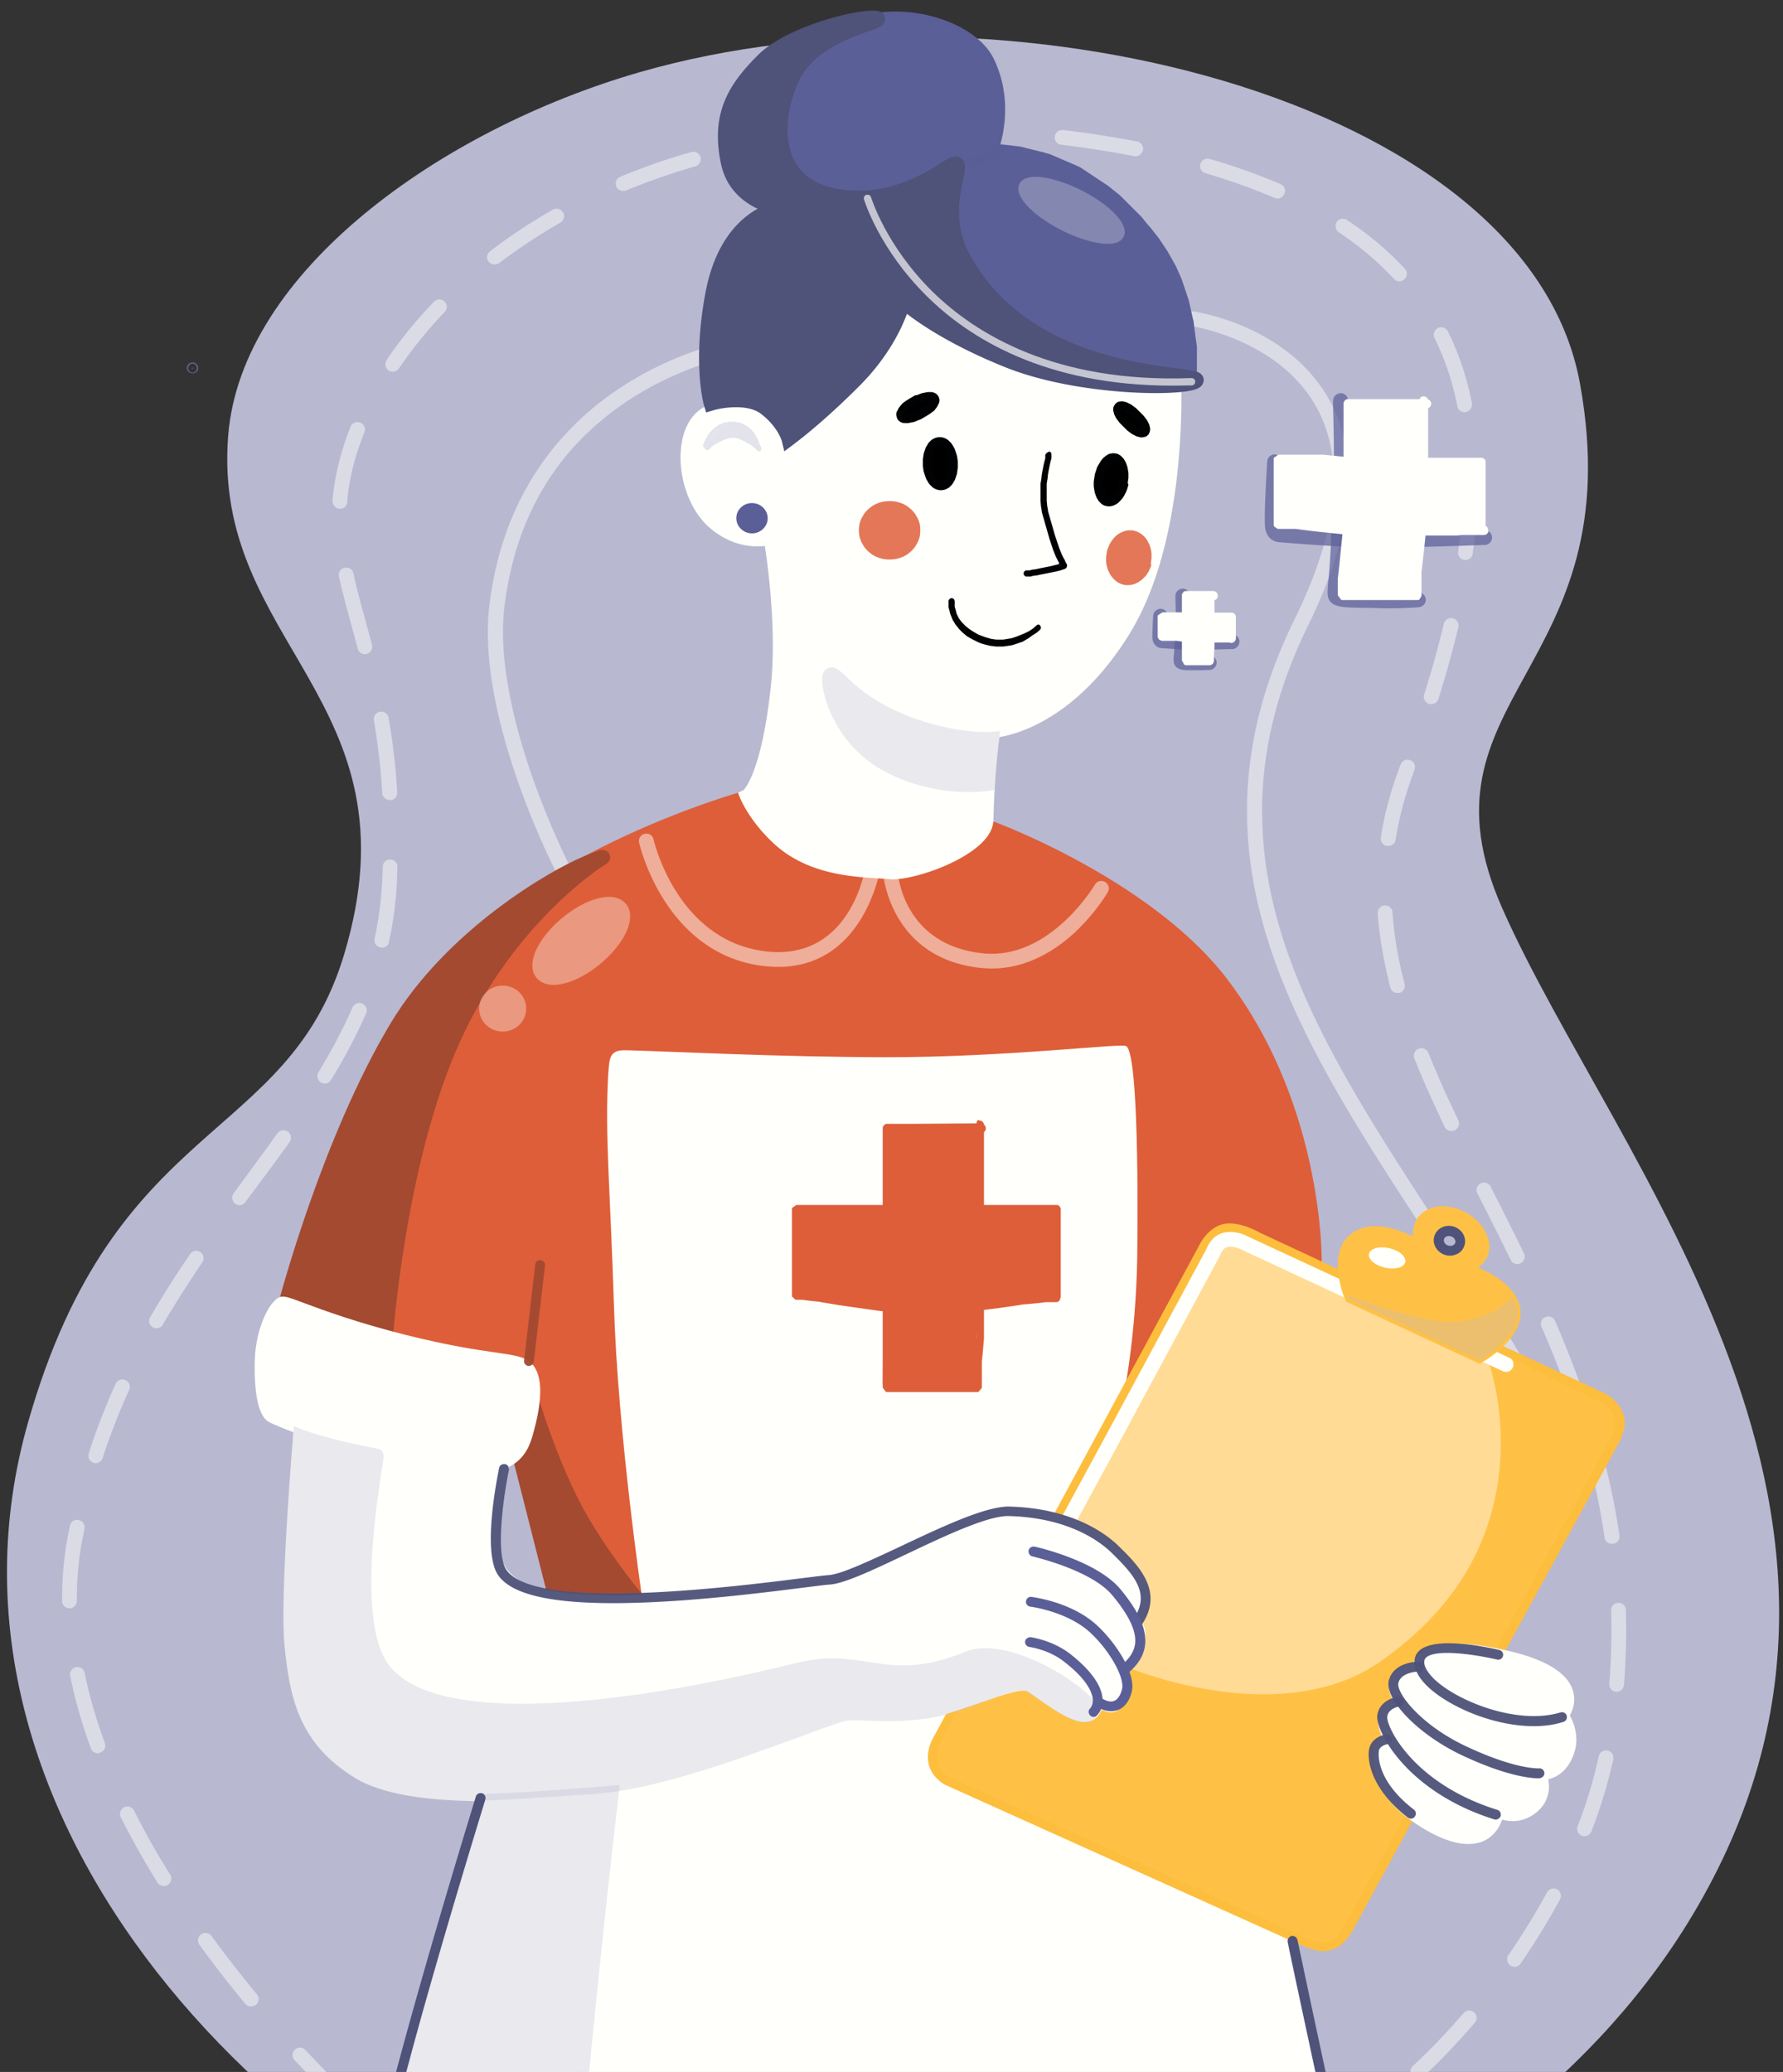 <svg width="142" height="165" fill="none" xmlns="http://www.w3.org/2000/svg"><rect width="100%" height="100%" fill="#333333" stroke="none"/><path d="M27.41 75.996c6.076-20.243-10.56-24.662-9.236-41.318 1.041-13.01 16.902-24.341 32.707-28.911 28.561-8.271 70.808 1.85 74.953 24.794 4.145 22.925-13.628 24.908-6.208 41.734 8.877 20.13 34.58 48.947 14.706 80.974-15.956 25.7-54.057 38.655-83.016 30.157-28.978-8.498-58.183-38.429-49.06-70.229C9.183 88.912 22.868 91.122 27.41 75.996z" fill="#B8B8D1"/><path d="M103.519 172.285a.554.554 0 0 1-.53-.34c-.151-.302-.019-.642.284-.793 1.533-.737 3.123-1.7 4.751-2.89a.601.601 0 0 1 .832.133.598.598 0 0 1-.132.831c-1.685 1.208-3.35 2.228-4.921 2.983a.58.58 0 0 1-.284.076zm-75.426-3.853a.648.648 0 0 1-.398-.151c-.019-.019-1.76-1.586-4.24-4.23a.576.576 0 0 1 .038-.831.58.58 0 0 1 .833.038c2.442 2.606 4.145 4.155 4.164 4.174a.575.575 0 0 1 .038.83.687.687 0 0 1-.435.17zm84.833-2.87a.574.574 0 0 1-.435-.189.591.591 0 0 1 .018-.831 53.706 53.706 0 0 0 4.051-4.23.58.58 0 0 1 .833-.056.576.576 0 0 1 .057.831 56.144 56.144 0 0 1-4.127 4.324.555.555 0 0 1-.397.151zm-92.934-5.778a.606.606 0 0 1-.454-.208 90.505 90.505 0 0 1-3.654-4.702.599.599 0 0 1 .133-.831.602.602 0 0 1 .833.132 88.09 88.09 0 0 0 3.615 4.646.593.593 0 0 1-.076.83c-.132.076-.265.133-.397.133zm100.637-3.154a.613.613 0 0 1-.34-.113.6.6 0 0 1-.152-.831 55.333 55.333 0 0 0 3.067-4.985.592.592 0 0 1 .794-.246c.284.151.398.51.247.793a57.58 57.58 0 0 1-3.124 5.099c-.132.189-.302.283-.492.283zm-107.584-6.439a.601.601 0 0 1-.51-.284 65.7 65.7 0 0 1-2.916-5.193c-.151-.283-.018-.642.265-.793.284-.151.644-.019.795.265a55.743 55.743 0 0 0 2.877 5.098.583.583 0 0 1-.189.812.564.564 0 0 1-.322.095zm113.149-3.966a.586.586 0 0 1-.549-.793 37.47 37.47 0 0 0 1.685-5.571c.075-.321.378-.529.7-.453.322.076.53.378.454.699a40.41 40.41 0 0 1-1.741 5.74.594.594 0 0 1-.549.378zm-118.41-6.609a.567.567 0 0 1-.55-.397 39.708 39.708 0 0 1-1.646-5.759.613.613 0 0 1 .454-.699.615.615 0 0 1 .7.453c.36 1.813.909 3.701 1.61 5.59a.58.58 0 0 1-.36.755c-.076.057-.152.057-.209.057zm120.965-4.891h-.038a.596.596 0 0 1-.548-.642c.113-1.398.17-2.814.17-4.211 0-.548 0-1.096-.019-1.624a.578.578 0 0 1 .568-.605.577.577 0 0 1 .605.567c.019.548.019 1.114.019 1.662 0 1.416-.056 2.87-.17 4.305-.038.321-.284.548-.587.548zM5.531 128.078a.59.59 0 0 1-.587-.586v-.207c0-1.568.133-3.116.398-4.608.076-.397.151-.793.227-1.171a.575.575 0 0 1 .7-.453c.322.057.53.378.455.699-.076.377-.152.774-.228 1.152a25.706 25.706 0 0 0-.378 4.399v.189a.59.59 0 0 1-.587.586zm122.84-5.137a.59.59 0 0 1-.587-.51c-.265-1.888-.662-3.814-1.136-5.721a.592.592 0 0 1 .436-.718.592.592 0 0 1 .719.434 59.09 59.09 0 0 1 1.173 5.854.58.58 0 0 1-.511.661h-.094zm-120.739-6.42c-.057 0-.114 0-.19-.038a.593.593 0 0 1-.378-.736 52.795 52.795 0 0 1 2.158-5.571.59.59 0 0 1 1.079.472 53.026 53.026 0 0 0-2.12 5.438.58.58 0 0 1-.549.435zm117.862-5.004a.61.61 0 0 1-.568-.397 83.203 83.203 0 0 0-2.158-5.457.582.582 0 0 1 .303-.775.583.583 0 0 1 .776.302 89.94 89.94 0 0 1 2.177 5.533.597.597 0 0 1-.36.756.378.378 0 0 1-.17.038zm-113.017-5.741a.597.597 0 0 1-.302-.076.588.588 0 0 1-.209-.812 78.88 78.88 0 0 1 3.18-5.023.583.583 0 0 1 .814-.15.58.58 0 0 1 .152.811 93.042 93.042 0 0 0-3.142 4.948c-.076.189-.284.302-.493.302zm108.361-5.118a.551.551 0 0 1-.53-.34 298.675 298.675 0 0 0-2.461-4.91l-.189-.377a.581.581 0 0 1 .265-.793.584.584 0 0 1 .795.264l.189.378a300.315 300.315 0 0 1 2.461 4.929.594.594 0 0 1-.265.793.62.62 0 0 1-.265.056zM19.083 95.975a.568.568 0 0 1-.34-.113.599.599 0 0 1-.133-.831l.909-1.246c.89-1.209 1.74-2.36 2.574-3.532a.602.602 0 0 1 .832-.132.599.599 0 0 1 .133.831 165.548 165.548 0 0 1-2.593 3.531c-.303.416-.606.812-.909 1.228a.588.588 0 0 1-.473.264zm96.493-5.91a.582.582 0 0 1-.53-.34c-.966-2.04-1.76-3.815-2.404-5.439a.598.598 0 0 1 .341-.774.6.6 0 0 1 .776.34 85.396 85.396 0 0 0 2.385 5.363.601.601 0 0 1-.284.793.583.583 0 0 1-.284.057zm-89.717-3.777a.446.446 0 0 1-.303-.095.583.583 0 0 1-.189-.812c1.098-1.813 1.988-3.493 2.707-5.155a.583.583 0 0 1 .776-.302c.303.132.435.472.303.774-.738 1.7-1.647 3.437-2.783 5.288a.56.56 0 0 1-.51.302zm85.439-7.214a.57.57 0 0 1-.568-.434c-.53-2.058-.87-4.004-1.003-5.91a.59.59 0 0 1 .549-.624.59.59 0 0 1 .625.548c.132 1.85.435 3.72.965 5.703a.594.594 0 0 1-.416.717h-.152zm-80.877-3.607c-.038 0-.076 0-.133-.019-.322-.075-.53-.377-.454-.698.322-1.51.53-3.078.606-4.646.019-.377.038-.736.038-1.095.018-.32.284-.585.605-.566.322.019.587.283.568.604-.019.359-.019.736-.038 1.114a27.708 27.708 0 0 1-.643 4.853c-.02.264-.265.453-.55.453zm80.139-8.1h-.095a.595.595 0 0 1-.492-.68c.265-1.757.738-3.532 1.382-5.288l.189-.51a.598.598 0 0 1 .757-.359.597.597 0 0 1 .36.756l-.189.51a27.711 27.711 0 0 0-1.325 5.06.577.577 0 0 1-.587.51zm-79.534-3.664a.596.596 0 0 1-.586-.548 52.718 52.718 0 0 0-.663-5.797.595.595 0 0 1 .492-.68.596.596 0 0 1 .682.49c.34 1.965.568 3.891.681 5.93a.59.59 0 0 1-.549.624c-.038-.02-.056-.02-.056-.02zm82.96-7.63c-.057 0-.114 0-.171-.018-.302-.095-.492-.434-.397-.737a81.367 81.367 0 0 0 1.571-5.646.592.592 0 0 1 .719-.434.591.591 0 0 1 .436.717 93.58 93.58 0 0 1-1.59 5.722c-.076.246-.322.397-.568.397zM29.058 52.09a.57.57 0 0 1-.568-.434c-.151-.604-.322-1.19-.473-1.756-.379-1.398-.738-2.7-1.022-3.985a.574.574 0 0 1 .454-.699.576.576 0 0 1 .7.454c.265 1.246.625 2.549 1.004 3.928.151.566.321 1.151.473 1.756a.593.593 0 0 1-.417.717c-.056.02-.113.02-.151.02zm87.653-7.497h-.075a.594.594 0 0 1-.511-.66c.302-2.04.454-3.985.454-5.798a.59.59 0 0 1 .587-.585c.321 0 .586.264.586.585 0 1.87-.17 3.871-.473 5.967-.019.284-.284.491-.568.491zM27.09 40.513h-.057c-.322-.018-.568-.32-.55-.642.114-1.435.417-2.889.91-4.419.15-.49.34-.981.53-1.472a.585.585 0 0 1 .775-.321.583.583 0 0 1 .322.774c-.19.472-.36.944-.51 1.397-.474 1.435-.758 2.795-.853 4.136a.553.553 0 0 1-.567.547zm89.565-7.685a.59.59 0 0 1-.587-.472 21.906 21.906 0 0 0-1.817-5.439c-.152-.283-.019-.642.265-.793a.595.595 0 0 1 .795.264 22.627 22.627 0 0 1 1.911 5.722.61.61 0 0 1-.473.699c-.019.019-.057.019-.094.019zm-85.382-3.23a.638.638 0 0 1-.322-.094.602.602 0 0 1-.17-.812c1.078-1.624 2.365-3.191 3.785-4.664.227-.227.606-.246.833-.02.227.227.246.605.019.832a35.336 35.336 0 0 0-3.653 4.513.628.628 0 0 1-.492.245zm80.177-7.194a.577.577 0 0 1-.436-.189c-1.249-1.36-2.725-2.606-4.391-3.72a.602.602 0 0 1-.17-.812.606.606 0 0 1 .814-.17c1.76 1.17 3.312 2.474 4.618 3.89a.575.575 0 0 1-.038.83.578.578 0 0 1-.397.17zm-72.058-1.34a.6.6 0 0 1-.473-.227c-.208-.265-.151-.624.114-.831A43.965 43.965 0 0 1 44.03 16.7c.284-.17.643-.057.814.226.17.284.056.643-.228.813a46.05 46.05 0 0 0-4.864 3.21.625.625 0 0 1-.36.113zm62.348-5.25a.5.5 0 0 1-.227-.057 51.886 51.886 0 0 0-5.508-1.964.581.581 0 0 1-.398-.737.583.583 0 0 1 .738-.396 49.069 49.069 0 0 1 5.641 2.001c.303.133.435.473.303.775-.114.245-.322.377-.549.377zm-52.108-.605a.596.596 0 0 1-.549-.359.59.59 0 0 1 .322-.774 49.663 49.663 0 0 1 5.64-1.964.598.598 0 0 1 .739.397.596.596 0 0 1-.398.736 51.47 51.47 0 0 0-5.527 1.926c-.075.02-.151.038-.227.038zm40.79-2.757c-.039 0-.077 0-.114-.019a82.99 82.99 0 0 0-5.792-.906.594.594 0 0 1-.511-.661.595.595 0 0 1 .662-.51c.663.075 1.344.17 2.025.264 1.325.19 2.631.416 3.862.642a.6.6 0 0 1 .473.7c-.095.301-.341.49-.606.49zm-29.433-.548a.606.606 0 0 1-.587-.49.582.582 0 0 1 .473-.68c1.912-.34 3.9-.624 5.924-.794a.591.591 0 0 1 .644.53c.038.32-.208.603-.53.641a63.31 63.31 0 0 0-5.81.774c-.058.02-.095.02-.114.02zm17.678-.925h-.038a88.537 88.537 0 0 0-5.867-.151.589.589 0 0 1-.587-.585c0-.321.265-.586.587-.605 1.93-.019 3.937.038 5.962.151a.59.59 0 0 1 .549.624.589.589 0 0 1-.606.566zM44.9 69.934a.607.607 0 0 1-.53-.321c-.265-.51-6.454-12.577-5.395-21.395C40.111 38.7 45.392 33.45 49.632 30.73c4.58-2.946 8.82-3.626 9.01-3.663a.596.596 0 0 1 .68.49.595.595 0 0 1-.492.68c-.056.02-4.22.7-8.574 3.513-5.83 3.758-9.217 9.348-10.088 16.618-.416 3.474.36 8.157 2.233 13.52 1.439 4.08 3.01 7.157 3.029 7.195a.59.59 0 0 1-.246.793.76.76 0 0 1-.284.057z" fill="#FFFFFB" opacity=".496"/><path d="M122.541 112.48c-.53 0-1.533-.265-3.786-.926-1.154-.34-2.858-.831-3.482-.906l-.114.056a.582.582 0 0 1-.776-.302.624.624 0 0 1 .095-.698c.378-.435.889-.359 4.599.717.814.246 1.817.529 2.536.718-2.593-4.513-5.375-8.781-8.063-12.917-5.205-7.969-10.126-15.503-12.587-23.378-2.763-8.837-2.063-16.976 2.177-25.606 3.388-6.912 3.994-12.52 1.779-16.675-2.952-5.533-9.975-6.59-10.05-6.59a.594.594 0 0 1-.511-.661.595.595 0 0 1 .662-.51c.322.038 7.704 1.152 10.94 7.214 2.404 4.513 1.798 10.48-1.76 17.75-8.972 18.261-.019 31.952 10.334 47.814 2.896 4.438 5.887 9.027 8.65 13.918a.651.651 0 0 1-.057.736c-.132.151-.283.246-.586.246z" fill="#FFFFFB" opacity=".496"/><path d="M110.578 48.445c-.303 0-.625 0-.946-.02-.379-.018-.738-.018-1.079-.018-1.268-.019-2.044-.038-2.48-.378-.416-.32-.378-.793-.265-1.945.057-.566.114-1.36.171-2.417.019-.245.019-.51.019-.793.019-.585.019-1.246.075-1.832.246-2.417.152-6.137.114-7.93-.038-1.398-.038-1.398.132-1.587a.598.598 0 0 1 .833-.076c.171.132.227.34.208.548 0 .132 0 .604.019 1.095.038 1.945.133 5.59-.113 8.083a17.71 17.71 0 0 0-.076 1.737c0 .302-.019.566-.019.812a36.375 36.375 0 0 1-.17 2.455c-.038.377-.057.736-.057.944.322.075 1.041.075 1.647.094.34 0 .7.02 1.097.02 1.571.056 3.218-.058 3.237-.058a.59.59 0 0 1 .625.548.59.59 0 0 1-.549.623c-.076.02-1.155.095-2.423.095zM95.512 53.373h-.7c-.511 0-.833-.018-1.08-.207-.302-.246-.283-.567-.245-1.001.019-.189.038-.453.056-.793v-.246c0-.207 0-.434.038-.642.076-.793.057-2.02.038-2.606-.019-.529-.019-.623.133-.793a.58.58 0 0 1 .832-.057.598.598 0 0 1 .209.51v.321c.018.661.037 1.908-.038 2.757-.02.17-.02.378-.02.548v.283c-.018.321-.037.567-.056.756h.53c.511.018 1.06-.02 1.06-.02a.59.59 0 0 1 .625.548.59.59 0 0 1-.55.623c0-.018-.378.02-.832.02z" fill="#5B5F97" opacity=".706"/><path d="M110.086 43.592h-.663c-3.179-.02-7.249-.397-7.571-.416-.321-.019-.927-.245-1.078-1.039-.133-.604.075-4.286.151-5.4a.59.59 0 0 1 .625-.548.592.592 0 0 1 .549.623c-.133 2.229-.228 4.74-.171 5.099.019.056.019.075.038.094.303.02 4.334.397 7.476.416 3.672.037 8.707-.208 8.764-.208a.605.605 0 0 1 .624.566.605.605 0 0 1-.567.624c-.057-.02-4.562.189-8.177.189zM95.36 51.75h-.246c-1.079 0-2.422-.133-2.593-.133a.774.774 0 0 1-.719-.66c-.019-.076-.057-.265.038-1.927a.59.59 0 0 1 .624-.547.59.59 0 0 1 .55.623c-.038.472-.057 1.02-.057 1.36.492.037 1.42.094 2.176.113 1.23 0 2.934-.076 2.953-.076a.606.606 0 0 1 .624.566.606.606 0 0 1-.567.624c-.057-.02-1.552.056-2.783.056z" fill="#5B5F97" opacity=".706"/><path d="M104.71 100.583s.152-12.275-7.362-22.15C91.48 70.69 79.1 66.062 79.1 66.062s-3.369 3.701-9.388 3.72c-7.836.02-10.126-6.25-10.126-6.25s-14.669 4.04-23.073 12.67c-8.403 8.63-13.325 27.93-13.325 27.93s3.73.812 9.672 2.757a916.317 916.317 0 0 1 7.666 2.53l-.019 2.531 1.42 4.475 2.971 11.784 8.177.245-4.637-43.886s11.262.076 21.804-.17c10.543-.245 20.215-1.492 20.215-1.492s.568 7.157.454 13.22c-.113 6.061-.984 14.143-.984 14.143l7.117-12.897 7.665 3.21z" fill="#DE5E39"/><path d="m53.72 129.06-9.293-.284-3.085-12.198-1.438-4.551v-2.191c-.795-.264-2.896-.963-7.25-2.398-5.848-1.926-9.577-2.738-9.615-2.738l-.605-.133.151-.585c.019-.057 1.268-4.929 3.54-10.802 3.066-7.912 6.397-13.766 9.936-17.41 8.404-8.65 22.732-12.653 23.338-12.822l.53-.152.19.51c.094.246 2.252 5.873 9.52 5.873h.038c5.659-.019 8.915-3.493 8.952-3.531l.265-.302.379.132c.511.189 12.606 4.759 18.511 12.558 7.533 9.933 7.495 22.018 7.476 22.528l-.018.869-8.007-3.343-8.271 15.013.322-2.927c0-.076.87-8.12.984-14.087.095-4.948-.265-10.689-.398-12.54-2.309.265-10.713 1.21-19.646 1.417-8.972.208-18.587.189-21.161.17l4.656 43.924zm-8.365-1.435 7.04.226-4.617-43.886h.662c.114 0 11.376.076 21.786-.17 10.39-.245 20.044-1.473 20.139-1.473l.624-.075.057.623c0 .075.568 7.251.454 13.275-.076 3.796-.454 8.422-.72 11.331l5.982-10.859 7.344 3.06c-.133-2.965-1.079-12.804-7.212-20.905-5.148-6.798-15.577-11.217-17.64-12.029-.965.907-4.259 3.607-9.54 3.626-4.258 0-6.927-1.775-8.422-3.286a11.564 11.564 0 0 1-2.044-2.833c-2.612.794-14.991 4.835-22.316 12.37-7.382 7.59-12.114 23.812-13.022 27.079 1.287.302 4.58 1.152 9.123 2.625 5.886 1.926 7.647 2.53 7.666 2.53l.397.132-.019 2.852 1.4 4.419 2.878 11.368z" fill="#DE5E39"/><path d="M22.811 103.642s3.332-12.709 8.783-21.83c4.524-7.553 12.908-12.16 15.047-13.048 2.14-.888 1.117-.36 1.117-.36s-7.193 4.439-11.66 14.277c-4.466 9.838-5.413 23.945-5.413 23.945l-4.126-1.19-3.748-1.794z" fill="#A34A31"/><path d="m31.234 107.419-4.921-1.416-4.183-2.021.114-.472c.037-.132 3.406-12.898 8.839-21.98 4.504-7.517 12.776-12.238 15.33-13.295.493-.208.872-.359 1.099-.434.227-.095.776-.284 1.022.226s-.265.812-.492.925c-.36.227-7.174 4.665-11.414 14.012-4.372 9.631-5.337 23.605-5.356 23.756l-.038.699zm-4.467-2.512 3.388.963c.265-3.04 1.533-14.88 5.395-23.434 2.384-5.27 5.507-8.99 7.95-11.35-3.465 2.134-8.348 5.911-11.414 11.029-4.77 7.95-7.93 18.827-8.593 21.206l3.274 1.586zM41.398 115.936l2.783 10.933 6.322.208s-2.745-3.342-4.58-6.723c-1.837-3.38-3.162-7.534-3.162-7.534l-1.363 3.116z" fill="#A34A31"/><path d="m51.771 127.719-8.063-.283-2.934-11.557 2.063-4.721.474 1.492c.019.037 1.325 4.135 3.104 7.421 1.779 3.286 4.486 6.609 4.523 6.628l.833 1.02zm-7.135-1.416 4.599.151c-.965-1.247-2.593-3.513-3.842-5.817-1.193-2.19-2.158-4.664-2.707-6.175l-.662 1.53 2.612 10.311z" fill="#A34A31"/><path d="M51.127 127.171s-1.93-13.143-2.233-23.246c-.265-8.648-.738-13.577-.454-18.373.056-.813.094-1.285.302-1.549.284-.378.72-.378 1.344-.359 3.54.095 11.906.529 20.328.548 9.672.019 18.833-1.133 19.269-.888.87.491.965 9.801.89 16.694-.095 6.892-1.25 12.029-1.25 12.029l-5.054 8.46-9.482 17.41.321 3.343 27.313 12.539s7.306 30.308 8.877 51.326c1.514 20.3 4.77 86.771 4.088 88.886-.378 1.152-.454 2.871-47.167 2.191-51.691-.756-47.149-5.004-47.149-5.004s-1.173-74.384 8.063-113.077c6.493-27.193 10.24-37.201 10.24-37.201l11.754-13.729z" fill="#FFFFFB"/><path d="M78.118 89.46s.227 8.423-.057 12.483c-.265 4.06-.473 8.346-.473 8.346l-7.287-.075s.038-6.836.151-9.593c.114-2.757.133-11.085.133-11.085l7.533-.076z" fill="#DE5E39"/><path d="M77.777 89.46V106.456l-.019.227-.019.226-.019.208-.019.208-.018.207-.02.208-.018.189-.02.189-.018.189-.02.169v1.945l.285-.321h.038-7.174.019l.076.019.246.34V89.838v.095l-.02.037-.018.038-.019.038-.019.038-.038.037-.038.038-.037.019-.038.019-.038.019h-.114 7.458a.359.359 0 1 0 0-.718H70.566l-.038.02-.038.018-.038.019-.038.038-.038.037-.018.038-.02.038-.018.038-.02.037V110.497l.247.34.076.019H77.91l.284-.321v-2.096l.019-.189.018-.189.02-.189.018-.208.02-.207.018-.208.02-.208.018-.226.019-.227V89.574c0-.19-.17-.34-.36-.34-.094-.113-.246.038-.227.227z" fill="#DE5E39"/><path d="M84.155 103.359s-4.864.774-10.713.812c-4.202.038-10.012-.982-10.012-.982l.038-6.95s7.022.284 9.88.246c5.621-.075 10.883-.019 10.883-.019l-.076 6.893z" fill="#DE5E39"/><path d="M84.099 103.019H83.266l-.133.019-.15.019-.171.019-.17.019-.171.019-.19.018-.189.019-.208.019-.208.019-.227.019-.114.019-.113.019-.114.019-.113.018-.133.019-.113.019-.133.019-.132.019-.133.019-.132.019-.133.019-.132.019-.133.018-.132.019-.133.019-.132.019-.152.019-.151.019-.152.019-.151.019-.151.018-.152.019-.151.019-.152.019-.151.019-.152.019-.15.019-.152.019h-.152l-.151.019H70.83l-.133-.019-.132-.019-.133-.019-.132-.019-.133-.019-.132-.019-.133-.019-.132-.019-.133-.018-.132-.019-.36.037-.133-.018-.132-.019-.132-.019-.133-.019-.132-.019-.133-.019-.132-.019-.133-.019-.132-.018-.133-.019-.132-.019-.133-.019-.132-.019-.133-.019-.132-.019-.133-.019-.132-.019-.114-.018-.114-.019-.113-.019-.114-.019-.113-.019-.114-.019-.227-.038-.208-.037-.208-.038-.209-.038-.189-.019-.189-.019-.17-.019-.17-.018-.152-.019-.152-.019-.132-.019-.133-.019H63.524l.285.264v.076V96.353v.019l-.02.076-.34.226H84.118h-.095l-.038-.019-.038-.019-.038-.018-.037-.038-.038-.038-.02-.038-.018-.038-.019-.037-.019-.038v-.076V103.227c0 .208.151.359.36.359.208 0 .36-.151.36-.359V96.24l-.02-.038-.019-.038-.018-.038-.02-.037-.037-.038-.038-.038-.038-.019-.038-.019-.038-.018H63.43l-.34.226-.019.076V103.246l.284.264H63.922l.133.019.132.019.151.019.152.019.17.018.17.019.19.019.19.019.207.038.209.038.227.037.227.038.113.019.114.019.114.019.113.019.114.019.113.019.133.018.132.019.133.019.132.019.133.019.132.019.133.019.132.019.133.018.132.019.133.019.132.019.133.019.132.019.133.019.132.019.132.019.133.018.132.019.133.019.151.019.133.019.132.019.152.019.151.019.152.018.151.019.151.019H77.229l.17-.019.17-.019.152-.018.152-.019.151-.019.151-.019.152-.019.151-.019.152-.019.151-.019.152-.018.151-.019.151-.019.152-.019.132-.019.133-.019.132-.019.133-.019.132-.019.133-.018.132-.019.133-.019.132-.019.133-.019.132-.019.133-.019.113-.019.114-.018.114-.019.113-.019.227-.019.208-.019.209-.019.208-.019.189-.019.19-.019.17-.018.17-.019.151-.019.152-.019H84.156c.189-.038.321-.208.283-.397.038-.188-.15-.302-.34-.283z" fill="#DE5E39"/><path d="M113.398 31.883s.17 6.25-.038 9.253a2160.76 2160.76 0 0 0-.416 6.156l-6.019-.113s.322-4.966.416-7.006c.095-2.04-.132-8.365-.132-8.365l6.189.075z" fill="#FFFFFB"/><path d="M113.058 31.883V40.4l-.019.208-.019.207-.019.19-.019.188-.019.189-.019.189-.019.188-.018.19-.019.188-.019.189-.019.189-.019.189-.019.188-.019.19-.019.188-.019.189-.019.17-.019.17-.019.17-.019.17-.019.17-.018.17-.019.17-.019.17-.019.15-.019.152-.019.15-.019.152-.019.15v1.795l.17-.283.114-.038h.038H106.925h.019l.057.019.265.359V46.216l.019-.151.019-.151.019-.17.019-.17.019-.17.019-.17.019-.17.019-.189.018-.189.019-.188.019-.19.019-.188.019-.189.019-.189.019-.189.019-.188.019-.19.019-.188.019-.189.019-.189.019-.189.019-.189.018-.188.019-.17.019-.17V32.128 32.243l-.019.038-.019.038-.018.037-.019.038-.038.038-.038.038-.038.018-.038.02-.038.018h-.113H113.607c.208 0 .359-.15.378-.359 0-.207-.151-.358-.359-.377H107.266l-.038.019-.038.018-.037.02-.038.037-.038.038-.019.038-.019.038-.019.037-.019.038V41.702l-.019.17-.019.17-.019.19-.019.188-.018.19-.019.188-.019.189-.019.189-.019.188-.019.19-.019.188-.019.19-.019.188-.019.189-.019.189-.019.188-.019.19-.019.188-.018.17-.019.17-.019.17-.019.17-.019.17-.019.15V47.407l.265.358.057.02H112.925l.114-.038.17-.284V45.518l.019-.152.019-.15.019-.152.019-.151.019-.17.019-.17.019-.17.019-.17.019-.17.019-.17.019-.17.019-.17.018-.188.019-.19.019-.188.019-.189.019-.189.019-.189.019-.189.019-.188.019-.19.019-.188.019-.189.019-.189.019-.188.018-.208.019-.208.019-.208V31.902c0-.189-.17-.34-.359-.34-.19-.019-.322.132-.322.321zM96.477 47.425s.057 2.096-.02 3.097c-.075 1-.132 2.058-.132 2.058l-2.044-.038s.114-1.662.133-2.341c.038-.68-.038-2.795-.038-2.795l2.1.019z" fill="#FFFFFB"/><path d="M96.136 47.425v4.06l-.019.208-.019.207V52.543l.095-.209.151-.094.057-.019h.038H94.584h.02l.094.038.189.34V47.406 47.519l-.019.038-.019.038-.019.037-.019.038-.038.038-.037.038-.038.019-.038.018-.038.02h-.114 2.12c.209 0 .36-.152.36-.36 0-.207-.151-.358-.36-.377H94.395l-.038.019-.038.019-.038.019-.038.037-.037.038-.02.038-.018.038-.02.037-.018.038v5.25l.19.34.113.038H96.382l.057-.02.152-.094.094-.207v-.642l.019-.208.019-.208v-4.117c0-.189-.17-.34-.36-.34-.075-.056-.227.095-.227.284zM118.186 42.194s-7.098.491-10.41.208c-3.312-.283-5.886-.472-5.886-.472l.246-5.306s4.618.226 6.889.358c2.253.133 9.256.114 9.256.114l-.095 5.098z" fill="#FFFFFB"/><path d="M118.167 41.854h-1.703l-.208.02-.227.018H108.231l-.228-.019-.208-.019-.208-.019-.208-.019-.208-.018-.209-.02-.189-.018-.189-.019-.189-.019-.19-.019-.189-.019-.189-.019-.19-.018-.189-.02-.17-.018-.171-.02-.17-.018-.17-.019-.171-.019-.151-.019-.151-.019-.152-.018-.151-.02-.152-.018-.132-.02-.133-.018-.132-.019-.133-.019H101.852l.284.19.038.112v.038V36.51v.019l-.019.057-.36.245H104.767l.189.02.189.018.19.019.189.019.189.019.189.018.19.02.189.018.189.02.19.018.189.019.189.019.189.019.19.019.17.018.17.02.171.018h10.012-.075l-.038-.019-.038-.019-.038-.018-.038-.02-.038-.037-.037-.038-.019-.038-.019-.037-.019-.038v-.095 5.023c0 .208.151.36.359.378.209 0 .36-.15.379-.359V36.718l-.019-.038-.019-.038-.019-.037-.038-.038-.038-.038-.037-.019-.038-.019-.038-.019-.038-.019H107.776l-.17-.018-.17-.02-.19-.018-.189-.019-.189-.019-.19-.019-.189-.019-.189-.019-.189-.019-.19-.018-.189-.02-.189-.018-.189-.019H101.814l-.36.245-.018.057V41.816l.037.114.284.189H103.215l.132.019.133.018.132.02.133.018.151.02.152.018.151.019.151.019.152.019.17.018.171.02.17.018.17.02.171.018.189.019.17.019.189.019.19.019.189.018.189.02.19.018.189.02.208.018.208.019.208.019.209.019.208.019.227.018H115.991l.227-.018.208-.02H118.205c.19-.018.341-.17.322-.358-.019-.283-.17-.416-.36-.397zM98.105 50.88s-2.403.17-3.54.076c-1.135-.095-2.005-.151-2.005-.151l.075-1.775 2.347.113c.776.038 3.142.038 3.142.038l-.019 1.7z" fill="#FFFFFB"/><path d="M98.087 50.54h-3.332l-.132-.018-.133-.02-.132-.018-.133-.019-.132-.019-.133-.019-.113-.019-.114-.018H92.617l.208.094.094.151.02.057v.038V49.162v.02l-.02.075-.36.226H94.719l.208.02H98.049h-.076l-.038-.02-.038-.019-.038-.019-.037-.018-.038-.038-.038-.038-.019-.038-.019-.038-.019-.037v-.095 1.681c0 .208.152.359.36.378.208 0 .36-.151.378-.36V49.05l-.019-.038-.019-.038-.018-.037-.038-.038-.038-.038-.038-.019-.038-.019-.038-.019-.038-.018h-3.198l-.208-.02h-2.158l-.36.227-.019.076v1.662l.02.056.094.151.208.095h1.211l.114.019.132.018.133.02.132.018.133.02.132.018.152.019H98.106c.189-.019.34-.17.321-.359.02-.132-.151-.283-.34-.264z" fill="#FFFFFB"/><path d="M78.988 77.13c-.265 0-.51-.02-.776-.038-7.363-.718-7.874-7.516-7.893-7.592a.59.59 0 0 1 .55-.623.59.59 0 0 1 .624.548c.019.245.473 5.854 6.814 6.496 5.337.528 8.858-5.42 8.896-5.477a.591.591 0 0 1 .814-.207c.284.17.378.528.208.812-.038.075-.984 1.68-2.669 3.248-2.025 1.85-4.278 2.832-6.568 2.832zM61.99 76.997c-.434 0-.908-.038-1.4-.095-7.722-1.095-9.672-9.706-9.69-9.8a.575.575 0 0 1 .454-.7.576.576 0 0 1 .7.454c.019.076 1.798 7.893 8.707 8.875 6.738.963 8.044-6.1 8.1-6.401a.61.61 0 0 1 .682-.491.61.61 0 0 1 .492.68c-.038.094-1.382 7.478-8.044 7.478z" fill="#FFFFFB" opacity=".494"/><path d="m74.786 138.728 21.293-39.41s.53-1.077 1.515-1.285c.984-.207 2.479.642 2.479.642l27.502 12.841s.984.491 1.211 1.492c.171.831-.511 1.907-.511 1.907l-21.123 38.674s-.568 1.077-1.514 1.19c-.795.095-1.931-.51-1.931-.51l-28.164-12.69s-.833-.415-1.003-1.284c-.19-.85.246-1.567.246-1.567z" fill="#FFDB96"/><path d="M105.449 155.383c-.871 0-1.836-.491-2.025-.566l-28.165-12.69c-.037-.019-1.078-.567-1.306-1.681-.208-1.001.246-1.832.341-2.002L95.57 99.053c.075-.151.719-1.341 1.911-1.587 1.136-.226 2.612.548 2.858.7l27.483 12.802c.057.038 1.268.643 1.533 1.908.208 1.001-.454 2.134-.586 2.322l-21.105 38.656c-.075.132-.757 1.359-1.968 1.491-.095.038-.17.038-.246.038zm-29.66-14.333 28.183 12.69c.379.189 1.136.491 1.59.435.511-.057.947-.661 1.06-.888l21.123-38.712.019-.019c.152-.226.53-.982.436-1.473-.152-.717-.871-1.095-.89-1.095l-27.502-12.84-.019-.02c-.492-.283-1.495-.698-2.063-.585-.681.132-1.097.963-1.097.963l-.02.019-21.293 39.429v.019c-.019.019-.322.567-.19 1.152.096.585.607.888.663.925z" fill="#FDBD3D"/><path d="m119.133 108.23 8.158 3.909s.379.246.644.642c.397.586-.038 1.303-.038 1.303l-9.275 17.053s-3.577.075-4.618 1.321l-1.893 1.889-1.154 1.246-.227 1.643.473 1.643c-1.003 2.134.208 5.457.208 5.457l-4.713 8.668s-.473 1.02-1.23 1.095c-.076 0-.625-.056-1.231-.321-1.135-.51-28.107-12.69-28.107-12.69s-.984-.264-.927-1.359c.037-.737 2.025-4.004 2.025-4.004l3.142-1.888 5.413.378 3.823-.888s12.379 5.231 20.631-.472c14.347-9.933 8.896-24.625 8.896-24.625z" fill="#FFC145"/><path d="M105.449 154.704c-.246 0-.852-.095-1.458-.378-1.097-.491-26.895-12.142-28.069-12.671a1.86 1.86 0 0 1-1.306-1.945c.038-.793 1.495-3.267 2.1-4.287l.077-.132 3.425-2.058 5.508.378 3.918-.907.17.076c.039.019 3.086 1.284 7.099 1.869 3.653.529 8.858.548 12.946-2.285 5.773-4.003 9.01-9.215 9.577-15.541.436-4.74-.87-8.347-.889-8.366l-.511-1.359 9.52 4.588c.057.038.492.321.814.794.473.698.227 1.529-.019 1.926l-9.445 17.354h-.34c-1.287.019-3.54.359-4.183 1.095l-.038.038-1.893 1.888-1.022 1.114-.189 1.322.492 1.738-.095.207c-.738 1.568-.076 4.155.227 5.005l.095.245-4.827 8.894c-.094.208-.681 1.322-1.703 1.417.076-.038.057-.019.019-.019zm-27.786-18.563c-.87 1.454-1.817 3.229-1.855 3.626a.685.685 0 0 0 .492.755l.095.038c.265.113 26.991 12.199 28.108 12.69.435.189.832.245.946.264.265-.038.587-.472.719-.755l.019-.038 4.581-8.441c-.265-.831-1.004-3.475-.209-5.458l-.435-1.548.265-1.945 1.306-1.397 1.874-1.87c1.022-1.19 3.691-1.435 4.694-1.492l9.142-16.787s.227-.397.057-.661c-.171-.246-.379-.416-.455-.454l-6.908-3.323c.378 1.529.87 4.249.568 7.516-.398 4.607-2.48 11.198-10.089 16.447-3.501 2.418-8.271 3.267-13.817 2.474-3.634-.529-6.454-1.567-7.192-1.869l-3.729.868-5.319-.377-2.858 1.737z" fill="#FFC145"/><path d="M85.196 121.468a.533.533 0 0 1-.284-.076.59.59 0 0 1-.246-.793l2.953-5.438 8.441-15.655c.095-.246.492-1.152 1.4-1.34.872-.19 1.686.17 1.761.226l20.972 9.725c.303.132.416.491.284.793-.133.302-.492.416-.795.283l-20.953-9.744s-.53-.245-1.003-.132c-.284.057-.492.491-.549.623l-.038.095-8.46 15.692-2.953 5.439a.627.627 0 0 1-.53.302zM93.391 29.013s.89 13.407-4.05 21.282c-4.751 7.572-10.297 7.874-10.297 7.874s-.435 2.682-.549 7.1c-.057 2.286-5.886 4.325-7.647 4.155-1.76-.17-5.924-.019-8.82-2.662-1.817-1.662-2.517-3.343-2.517-3.343s1.609-1 2.422-8.649c.587-5.514-.567-11.99-.567-11.99s-2.366.773-4.657-1.342c-2.403-2.228-2.782-7.723-.037-8.667 1.817-.623 2.933-1.247 3.728-4.155.795-2.889 4.164-4.966 4.164-4.966l1.893-6.005 5.906-.604s8.328 2.87 8.914 2.794c.587-.056 5.925 4.986 5.925 4.986l2.12 3.229 4.07.963z" fill="#FFFFFB"/><path d="M71.076 70.028c-.095 0-.17 0-.265-.018a35.847 35.847 0 0 0-.833-.057c-2.12-.132-5.678-.321-8.328-2.757-1.893-1.737-2.63-3.475-2.669-3.55l-.208-.51.435-.208c.152-.15 1.458-1.605 2.177-8.214.473-4.42-.208-9.518-.473-11.236-.946.113-2.782.038-4.562-1.605-1.646-1.53-2.517-4.495-2.006-6.874.303-1.416 1.079-2.398 2.177-2.776 1.59-.548 2.612-1 3.35-3.739.738-2.7 3.483-4.683 4.24-5.193l1.95-6.175 6.416-.66.132.037c3.786 1.303 8.082 2.7 8.688 2.757.322-.019 1.04.113 6.36 5.136l.056.057 2.026 3.097 4.24 1 .037.435c.038.548.852 13.69-4.145 21.64-4.088 6.535-8.763 7.838-10.278 8.083a64.382 64.382 0 0 0-.473 6.59c-.019.7-.397 1.38-1.154 2.04-1.798 1.586-5.281 2.7-6.89 2.7zM60.25 63.551c.283.548.984 1.662 2.195 2.795 2.328 2.134 5.64 2.323 7.59 2.436.322.019.625.038.87.057 1.08.094 4.581-.925 6.247-2.398.473-.435.738-.831.757-1.19.113-4.419.53-7.063.549-7.176l.076-.472.473-.019c.056 0 5.318-.415 9.823-7.591 4.297-6.836 4.088-18.148 3.994-20.49l-3.843-.906-2.214-3.36c-2.31-2.173-4.978-4.533-5.546-4.779-.984-.113-5.3-1.548-8.896-2.775l-5.375.547-1.836 5.854-.19.113c-.037.02-3.198 1.983-3.917 4.627-.89 3.23-2.253 3.928-4.108 4.551-.89.302-1.249 1.209-1.4 1.907-.417 1.945.321 4.532 1.646 5.76 2.007 1.87 4.032 1.227 4.05 1.227l.644-.207.114.68c.057.264 1.173 6.628.568 12.16-.587 5.741-1.666 7.875-2.272 8.65zM81.258 20.44h.114-.114z" fill="#FFFFFB"/><path d="M107.663 103.207s-1.458-3.436.511-4.626c1.968-1.19 5.186 1.038 5.186 1.038s-.7-1.85.341-2.587c1.495-1.076 4.164.397 4.334 2.115.152 1.436-1.798 1.87-1.798 1.87s4.032 1.171 4.278 3.361c.208 1.889-2.707 3.588-2.707 3.588l-10.145-4.759z" fill="#FFC145"/><path d="m117.846 108.608-10.637-4.947-.095-.208c-.075-.151-1.627-3.928.739-5.363 1.476-.906 3.444-.227 4.675.378-.019-.718.17-1.454.814-1.927.813-.585 1.949-.641 3.066-.15 1.23.547 2.082 1.605 2.195 2.681.095.85-.34 1.454-.87 1.869.265.114.53.246.814.397 1.552.85 2.403 1.851 2.536 2.965.246 2.209-2.669 3.965-2.991 4.154l-.246.151zm-9.71-5.835 9.635 4.495c.813-.548 2.271-1.738 2.157-2.852-.151-1.473-2.839-2.568-3.861-2.851l-1.495-.435.019.038-.076-.057-.681-.188.303-.057-1.098-.755c-.814-.567-3.218-1.832-4.543-1.02-1.268.755-.606 3.002-.36 3.682zm6.777-5.533c-.341 0-.644.095-.871.265-.549.396-.265 1.53-.133 1.907l.53 1.378 1.666-.358c.019 0 1.438-.34 1.344-1.228-.076-.642-.682-1.36-1.514-1.718a2.381 2.381 0 0 0-1.022-.246z" fill="#FFC145"/><path d="M114.629 98.543c.132-.396.624-.604 1.06-.453.435.151.681.604.548 1.02-.132.396-.624.604-1.059.453-.455-.17-.701-.623-.549-1.02z" fill="#B8B8D1"/><path d="M115.48 99.997a1.34 1.34 0 0 1-1.155-.68 1.131 1.131 0 0 1-.075-.925c.208-.604.908-.925 1.571-.698.302.113.567.32.719.604.151.283.189.623.076.925-.114.302-.322.548-.625.661a1.322 1.322 0 0 1-.511.113zm-.095-1.567c-.17 0-.34.094-.378.245-.038.095-.019.19.038.284a.431.431 0 0 0 .283.226.587.587 0 0 0 .36 0 .374.374 0 0 0 .208-.207c.038-.095.019-.19-.038-.284a.431.431 0 0 0-.283-.226c-.076-.038-.133-.038-.19-.038z" fill="#4F5279"/><path d="M109.025 99.865c.076-.434.795-.642 1.59-.472.795.17 1.382.661 1.306 1.095-.076.434-.795.642-1.59.472-.795-.17-1.382-.661-1.306-1.095z" fill="#FFFFFB"/><path d="M107.436 103.472s-.322-.415.189-.226c1.59.604 6.341 2.284 8.518 2.02 3.028-.359 4.296-2.002 4.296-2.002s1.211 1.473-.435 3.286c-1.212 1.322-2.158 1.775-2.158 1.775l-10.41-4.853z" fill="#B8B8D1" opacity=".288"/><path d="M40.168 116.049s-4.789.963-8.195.283c-3.407-.68-8.026-2.228-8.026-2.228s-1.098 13.01-.7 16.919c.397 3.909.984 7.403 5.319 10.066 4.334 2.662 15.255 1.831 22.542.66 7.287-1.189 11.83-4.399 15.596-5.155 3.767-.755 4.562.567 8.461-.642 3.9-1.208 6.057-2.341 7.003-1.699 2.063 1.378 4.259 3.134 4.902 1.869.7-1.341 1.08.246 1.837-.548.908-.963.302-2.7.302-2.7s1.23-1.227 1.382-2.342c.17-1.114-.625-1.34-.625-1.34s1.117-1.605.871-2.531c-.246-.925-2.688-4.23-6.984-5.552-4.07-1.265-6.492-.132-8.158.737-1.666.869-6.965 4.003-9.274 4.343-2.31.34-13.553 1.662-17.698 1.511-4.145-.132-7.514-.246-8.99-2.568-1.439-2.361.435-9.083.435-9.083z" fill="#FFFFFB"/><path d="M38.427 143.43c-3.975 0-7.874-.434-10.164-1.851-4.467-2.738-5.186-6.382-5.603-10.518-.397-3.909.663-16.485.7-17.014l.057-.755.72.245c.037.019 4.618 1.548 7.95 2.209 3.236.661 7.91-.283 7.949-.283l.946-.189-.265.926c-.492 1.794-1.57 6.854-.473 8.573 1.306 2.039 4.467 2.153 8.46 2.285h.038c4.089.132 15.408-1.19 17.584-1.511 1.742-.264 5.451-2.304 7.685-3.531.568-.321 1.06-.586 1.42-.756 2.025-1.038 4.523-2.039 8.611-.774 4.486 1.398 7.06 4.797 7.382 5.968.227.83-.284 1.888-.644 2.53.303.321.53.831.417 1.586-.151.982-.909 1.964-1.306 2.417.151.642.34 2.021-.53 2.946-.644.68-1.287.378-1.552.246-.02 0-.038-.019-.057-.019-.038.038-.076.113-.132.208-.19.377-.493.623-.871.717-1.079.265-2.517-.717-4.164-1.869-.246-.17-.473-.34-.72-.491-.435-.302-1.835.188-3.614.812-.833.283-1.799.623-2.897.963-2.233.698-3.539.585-4.807.491-1.022-.076-2.063-.151-3.71.17-1.438.283-3.047.982-4.883 1.756-2.801 1.19-6.284 2.681-10.732 3.399-1.666.264-7.287 1.114-12.795 1.114zm-13.93-28.533c-.228 2.813-.985 12.784-.644 16.051.397 3.947 1.022 7.157 5.034 9.631 2.593 1.586 9.786 2.587 22.146.566 4.315-.699 7.722-2.153 10.467-3.323 1.911-.812 3.558-1.511 5.129-1.832 1.798-.359 2.99-.265 4.031-.189 1.269.094 2.347.189 4.373-.453 1.079-.34 2.025-.661 2.858-.944 2.328-.812 3.729-1.303 4.656-.661l.738.51c1.117.774 2.65 1.831 3.218 1.699.019 0 .057-.019.113-.113.568-1.114 1.287-.944 1.76-.699.038.019.095.038.133.057.02 0 .02-.019.038-.038.53-.567.303-1.718.17-2.096l-.113-.34.265-.264c.303-.303 1.117-1.266 1.211-2.021.076-.51-.132-.661-.227-.699l-.87-.189.567-.717c.398-.548.909-1.586.795-2.04-.19-.679-2.404-3.852-6.587-5.155-3.974-1.227-6.227-.075-7.703.699-.322.17-.814.434-1.382.755-2.442 1.341-6.132 3.362-8.082 3.664-2.29.34-13.57 1.661-17.81 1.529h-.038c-4.184-.132-7.78-.264-9.427-2.832-1.287-2.021-.378-6.61.095-8.63-1.59.245-4.902.642-7.514.113-2.669-.566-5.962-1.586-7.4-2.039z" fill="#FFFFFB"/><path d="M41.815 108.873c-.833-.642-3.218-.396-9.615-2.02-6.398-1.606-9.275-3.135-9.672-3.022-.417.132-1.514 1.907-1.61 4.4-.094 2.53.285 4.154.796 4.457.492.302 6.568 2.738 11.28 3.436 4.714.699 7.893 1.341 8.84-1.869.965-3.286.681-4.853-.02-5.382z" fill="#FFFFFB"/><path d="M37.972 117.295c-1.287 0-2.8-.227-4.429-.472l-.662-.095c-4.808-.717-10.921-3.153-11.508-3.512-1.117-.68-1.117-3.72-1.079-4.985.095-2.474 1.174-4.684 2.025-4.948.341-.094.7.038 1.912.491 1.533.567 4.107 1.53 8.082 2.531 3.388.849 5.64 1.189 7.136 1.397 1.42.208 2.195.321 2.706.718 1.08.83 1.155 2.851.227 6.023-.643 2.21-2.233 2.852-4.41 2.852zm-15.312-12.86c-.322.359-1.098 1.737-1.174 3.815-.094 2.53.322 3.757.53 3.946.398.227 6.322 2.644 11.054 3.343l.663.094c4.561.68 6.795.907 7.533-1.567 1.117-3.815.36-4.627.189-4.759-.265-.208-1.022-.321-2.158-.491-1.514-.227-3.804-.566-7.249-1.435-4.05-1.02-6.644-1.983-8.196-2.568-.492-.132-.946-.302-1.192-.378zM124.339 136.632s2.555-3.021-4.467-4.589c-7.022-1.586-6.833.907-6.833.907s-1.552.302-1.817 1.038c-.265.737.776 1.945.776 1.945s-.53-.51-1.382.34c-.851.85.53 2.701.53 2.701-.284.075-.435-.133-.908.113-.473.245-.738 3.116 2.46 5.401 3.199 2.266 4.921 1.983 5.735 1.284.795-.68.795-1.7.795-1.7s1.515 1.02 2.934-.302c1.193-1.114.36-2.606.36-2.606s1.703.34 2.347-1.813c.416-1.454-.53-2.719-.53-2.719z" fill="#FFFFFB"/><path d="M116.938 146.848c-1.059 0-2.555-.453-4.599-1.907-2.347-1.662-3.066-3.758-2.972-5.155.038-.435.152-1.02.587-1.247.076-.037.133-.056.189-.094-.378-.774-.7-1.869.057-2.606.246-.245.473-.397.701-.51-.246-.472-.417-1.038-.228-1.548.265-.775 1.288-1.171 1.874-1.341.076-.227.246-.51.53-.774 1.098-.944 3.426-1.02 6.928-.227 3.009.68 4.788 1.737 5.243 3.135.284.868.019 1.605-.227 2.039.302.548.757 1.662.378 2.889-.435 1.436-1.344 2.021-2.101 2.191.152.736.057 1.718-.776 2.493-1.003.925-2.101.944-2.896.717a2.757 2.757 0 0 1-.852 1.303c-.34.321-.946.642-1.836.642zm-6.34-7.289c-.133.416-.246 2.531 2.422 4.438 3.237 2.304 4.581 1.699 4.997 1.322.568-.491.587-1.247.587-1.265v-1.115l.909.624a1.752 1.752 0 0 0 2.195-.246c.095-.076.814-.812.246-1.888l-.586-1.096 1.23.246c.113.019 1.192.151 1.665-1.398.341-1.133-.416-2.19-.435-2.19l-.284-.378.303-.359c.019-.018.492-.604.246-1.284-.189-.547-1.022-1.586-4.391-2.36-4.24-.963-5.527-.34-5.905-.019a.529.529 0 0 0-.209.321l.038.529-.511.094c-.568.114-1.287.416-1.363.661-.075.227.303.925.663 1.36l-.454.377-.417.435s0 .019.038.019c-.076-.038-.284 0-.587.302-.34.34.227 1.435.587 1.926l.511.68-.814.245c-.227.076-.416.038-.549.019-.038-.019-.075-.019-.132 0z" fill="#FFFFFB"/><g opacity=".84" fill="#DE5E39"><path d="M72.95 42.232c0-1.114-.946-2.002-2.101-2.002s-2.101.906-2.101 2.002c0 1.114.946 2.001 2.101 2.001s2.101-.906 2.101-2.001z"/><path d="M73.29 42.213v-.151l-.018-.151-.02-.151-.037-.151-.057-.151-.057-.151-.075-.133-.076-.132-.076-.132-.094-.113-.095-.114-.114-.113-.113-.094-.114-.095-.132-.094-.133-.076-.132-.075-.152-.057-.151-.056-.152-.038-.151-.038-.151-.019-.17-.019h-.341l-.17.02-.152.018-.152.038-.151.038-.151.056-.152.057-.132.075-.133.076-.132.094-.114.095-.114.094-.113.113-.095.114-.094.113-.076.132-.076.132-.075.133-.057.15-.057.152-.038.15-.019.152-.019.15v.34l.02.152.018.151.038.151.057.151.056.151.076.132.076.133.076.132.094.113.095.113.113.114.114.094.114.095.132.094.133.075.132.076.151.057.152.056.151.038.152.038.151.019.17.019h.341l.17-.02.152-.018.151-.038.152-.038.151-.056.152-.057.132-.076.133-.075.132-.094.114-.095.113-.094.114-.114.094-.113.095-.113.076-.132.076-.133.075-.132.057-.15.057-.152.038-.151.019-.151.018-.17v-.151c0-.208-.15-.378-.36-.378-.207 0-.378.151-.378.359v.132l-.019.114-.019.113-.018.113-.038.094-.038.095-.038.094-.057.095-.056.094-.057.095-.076.075-.076.076-.076.075-.075.076-.095.056-.094.057-.095.057-.095.038-.113.037-.114.038-.113.019-.114.019-.114.019h-.227l-.113-.02-.114-.018-.113-.019-.114-.038-.114-.038-.094-.037-.095-.057-.094-.057-.095-.056-.095-.076-.075-.075-.076-.076-.076-.075-.057-.095-.056-.094-.057-.095-.038-.094-.038-.095-.038-.094-.019-.113-.019-.114-.019-.113v-.226l.02-.114.018-.113.02-.113.037-.095.038-.094.038-.095.057-.094.056-.094.057-.095.076-.075.076-.076.075-.075.095-.076.095-.057.094-.056.095-.057.095-.038.113-.038.114-.037.113-.02.114-.018.113-.019h.227l.114.019.114.019.113.019.114.037.113.038.095.038.094.057.095.056.095.057.094.076.076.075.076.076.076.075.056.095.057.094.057.094.038.095.038.094.037.095.02.113.018.113.02.114v.132c0 .189.17.34.359.34a.388.388 0 0 0 .36-.378z"/></g><g opacity=".84" fill="#DE5E39"><path d="M91.235 45.008c.321-.963 0-2.02-.739-2.38-.738-.358-1.608.152-1.93 1.115-.322.963 0 2.02.738 2.38.738.358 1.609-.152 1.93-1.115z"/><path d="m91.575 45.121.038-.132.038-.132.02-.132.018-.133.019-.132v-.396l-.019-.133-.019-.132-.038-.132-.038-.132-.037-.132-.057-.114-.057-.113-.057-.113-.075-.114-.076-.094-.076-.094-.095-.095-.094-.075-.095-.076-.113-.075-.114-.057-.114-.057-.132-.037-.133-.038-.132-.02h-.265l-.114.02-.113.019-.114.037-.113.038-.114.057-.113.056-.114.057-.095.076-.094.075-.095.095-.095.094-.075.095-.076.113-.076.113-.075.113-.057.133-.057.132-.057.132-.038.132-.037.132-.02.133-.018.132-.02.132v.397l.02.132.019.132.037.132.038.132.038.132.057.114.057.113.057.113.075.114.076.094.076.095.094.094.095.094.095.076.113.075.114.057.113.057.133.037.132.038.133.02h.265l.132-.02.133-.019.113-.037.114-.038.113-.057.114-.056.114-.076.113-.076.095-.075.094-.094.095-.095.095-.094.075-.114.076-.113.076-.113.057-.133.056-.132.057-.132a.362.362 0 0 0-.208-.472.363.363 0 0 0-.473.208l-.038.113-.038.095-.038.094-.057.094-.056.076-.057.075-.057.076-.057.057-.056.056-.057.057-.057.038-.057.037-.076.038-.056.038-.076.019-.076.019-.057.019h-.17l-.057-.02-.056-.018-.057-.019-.057-.019-.057-.038-.057-.037-.056-.038-.057-.057-.057-.056-.057-.057-.056-.057-.038-.075-.038-.076-.038-.075-.038-.076-.038-.094-.019-.095-.019-.094-.019-.095-.018-.094v-.378l.018-.113.02-.113.018-.095.038-.094.038-.095.038-.094.038-.094.056-.095.057-.075.057-.076.057-.075.057-.057.056-.057.057-.056.057-.038.076-.038.075-.038.076-.038.076-.018.076-.02.075-.018h.208l.076.019.076.019.057.019.075.037.057.038.057.038.057.038.056.056.057.057.057.056.057.076.038.076.037.075.038.076.038.075.038.095.02.094.018.094.019.095.019.094V44.404l-.02.094-.018.113-.019.114-.019.094-.038.113a.339.339 0 0 0 .227.435c-.018.037.19-.076.246-.246z"/></g><g opacity=".306" fill="#B8B8D1"><path d="M78.988 58.868s-2.763.265-6.776-1.265c-4.429-1.68-5.621-4.079-6.038-3.852-.397.226.303 4.777 4.391 7.044 4.07 2.265 8.12 1.586 8.12 1.586l.303-3.513z"/><path d="M77.152 63.08c-1.609 0-4.24-.284-6.89-1.757-2.006-1.114-3.16-2.72-3.766-3.852-.757-1.397-1.022-2.682-1.022-3.342 0-.17 0-.68.416-.888.53-.283.946.113 1.476.623.776.737 2.234 2.115 5.054 3.192 3.823 1.454 6.492 1.227 6.511 1.227l.7-.057-.435 4.684-.454.075c-.038 0-.644.094-1.59.094zM66.78 54.921c.321 1.36 1.4 3.89 4.07 5.363 3.065 1.718 6.15 1.661 7.286 1.567l.227-2.38c-1.097-.018-3.388-.207-6.34-1.321-2.82-1.058-4.373-2.399-5.243-3.23z"/></g><g opacity=".306" fill="#B8B8D1"><path d="M29.985 115.954c-4.221-.793-6.076-1.548-6.076-1.548s-2.404 17.788.19 22.528c4.088 7.478 12.908 5.93 22.977 5.344 6.303-.359 15.483-4.343 19.988-5.797.946-.302 3.634.245 6.795-.246 3.16-.491 5.943-2.209 7.59-2.228 1.116-.019 4.315 3.343 5.356 2.38.833-.775-6.34-5.684-9.653-4.325-6.511 2.663-8.31-.359-13.42.907-11.508 2.851-30.492 6.137-33.766-.945-2.215-4.739.094-16.051.019-16.07z"/><path d="M36.912 143.411c-5.792 0-10.561-1.114-13.344-6.194-2.65-4.853-.36-22.169-.246-22.887l.095-.755.7.283c.019 0 1.874.755 5.962 1.511.208.037.55.207.454.831-.018.113-.037.283-.075.491-1.193 7.421-1.174 12.501.019 15.088 1.344 2.889 5.792 4.173 13.23 3.852 6.833-.302 14.574-1.926 19.855-3.229 2.31-.567 3.975-.302 5.603-.057 2.138.34 4.164.642 7.74-.812 3.294-1.341 9.313 2.493 10.316 4.06.455.699.095 1.133-.037 1.247-.966.887-2.499-.17-3.994-1.19-.587-.416-1.495-1.02-1.76-1.039-.682 0-1.704.397-2.896.85-1.363.529-2.915 1.114-4.619 1.379-1.855.283-3.577.226-4.826.188-.833-.037-1.571-.056-1.874.038-1.079.34-2.404.831-3.937 1.398-4.788 1.756-11.337 4.135-16.202 4.418-1.079.057-2.158.133-3.218.208-2.403.17-4.75.321-6.946.321zm-12.511-28.193c-.416 3.361-1.968 17.467.208 21.452 3.464 6.345 10.41 5.854 19.193 5.249 1.04-.075 2.139-.151 3.217-.207 4.694-.265 11.149-2.625 15.862-4.363 1.552-.566 2.896-1.057 3.993-1.416.511-.17 1.25-.132 2.29-.094 1.269.038 2.859.094 4.6-.17 1.571-.246 3.066-.812 4.372-1.322 1.287-.491 2.404-.907 3.313-.925.605 0 1.325.472 2.441 1.246 1.136.774 1.78 1.133 2.12 1.265-.568-.604-2.006-1.662-3.842-2.511-2.025-.926-3.767-1.228-4.808-.794-3.88 1.587-6.151 1.228-8.366.888-1.57-.245-3.066-.472-5.13.038-5.337 1.322-13.154 2.965-20.081 3.267-7.969.358-12.795-1.171-14.366-4.532-1.306-2.814-1.344-8.12-.114-15.768 0-.038 0-.057.02-.095-2.48-.472-4.09-.944-4.922-1.208z"/></g><g opacity=".306" fill="#B8B8D1"><path d="M43.007 143.26c-2.574.17-4.543.227-4.543.227s-.549 1.586-1.381 4.211c-2.026 6.289-5.773 18.62-7.893 29.799-3.029 15.825-6.076 42.81-7.61 62.977-1.419 18.639-.624 49.287-.624 49.287s7.174-2.266 14.082-3.002c9.616-1.039 13.552-.963 13.552-.963s-6.51-66.188-4.296-96.78c1.76-24.511 4.391-46.19 4.391-46.19s-3.104.265-5.678.434z"/><path d="m20.389 290.573-.02-.793c0-.302-.775-30.894.625-49.362 1.4-18.487 4.392-46.096 7.628-63.053 2.139-11.179 5.868-23.511 7.912-29.874.833-2.606 1.382-4.211 1.4-4.211l.133-.397.416-.019c.02 0 1.988-.057 4.505-.227 2.536-.169 5.622-.434 5.64-.434l.72-.057-.076.737c-.019.208-2.65 21.962-4.391 46.171-2.177 30.195 4.24 96.005 4.296 96.685l.057.661h-.662c-.038 0-4.013-.038-13.477.963-6.757.718-13.892 2.965-13.968 2.984l-.738.226zm18.51-146.519c-.208.623-.662 1.964-1.248 3.814-2.026 6.326-5.754 18.601-7.874 29.723-3.218 16.901-6.209 44.472-7.61 62.921-1.267 16.75-.737 43.584-.643 48.456 2.025-.604 7.855-2.209 13.439-2.795 7.457-.793 11.489-.944 12.965-.963-.662-6.93-6.303-67.547-4.24-96.232 1.571-21.773 3.843-41.525 4.316-45.51-1.079.095-3.142.265-4.94.378l-.038-.585.038.585c-1.874.132-3.445.189-4.164.208z"/></g><g opacity=".363" fill="#FFFFFB"><path d="M43.197 77.488c-.644-.756.227-2.53 1.93-3.947 1.704-1.416 3.596-1.964 4.24-1.209.644.756-.227 2.53-1.93 3.947-1.704 1.435-3.597 1.964-4.24 1.209z"/><path d="M44.105 78.432c-.587 0-1.041-.189-1.363-.548-.473-.547-.454-1.397.019-2.36.397-.812 1.117-1.68 2.006-2.417.89-.737 1.855-1.284 2.745-1.53 1.04-.302 1.874-.151 2.328.397.473.547.454 1.397-.019 2.36-.398.812-1.117 1.68-2.006 2.417-.89.737-1.855 1.284-2.745 1.53a3.77 3.77 0 0 1-.965.15zm4.372-5.854c-.17 0-.397.038-.662.113-.72.208-1.552.68-2.31 1.303-.757.623-1.362 1.36-1.684 2.04-.284.566-.284.944-.17 1.095.113.132.492.189 1.097.019.72-.208 1.552-.68 2.31-1.303.757-.623 1.362-1.36 1.684-2.04.284-.566.284-.944.17-1.095-.056-.075-.208-.132-.435-.132z"/></g><g opacity=".363" fill="#FFFFFB"><path d="M38.748 80.32c0-.68.568-1.227 1.268-1.227.7 0 1.268.548 1.268 1.228 0 .68-.567 1.227-1.268 1.227-.681 0-1.268-.547-1.268-1.227z"/><path d="M40.035 82.152c-1.022 0-1.874-.812-1.874-1.832s.833-1.831 1.874-1.831c1.041 0 1.874.812 1.874 1.831 0 1.02-.852 1.832-1.874 1.832zm0-2.474c-.379 0-.681.284-.681.642 0 .36.302.643.681.643.379 0 .681-.284.681-.642 0-.36-.303-.643-.681-.643z"/></g><path d="m115.897 293.557-.681-.699c-.019-.019-1.666-1.605-7.988-3.229-10.542-2.72-25.741-3.456-36.643-3.607-38.045-.51-49.458 4.268-49.553 4.324l-.53.227-.037-.567c-.02-.245-1.23-24.397.662-49.437 3.104-41.11 5.754-57.143 9.577-72.325 2.575-10.236 7.155-25.022 7.193-25.173.057-.207.284-.321.492-.264.208.057.322.283.265.491-.038.151-4.618 14.918-7.193 25.115-3.804 15.145-6.454 31.14-9.558 72.193-1.722 22.906-.852 45.076-.681 48.796 2.612-.925 15.142-4.626 49.363-4.173 32.366.434 42.113 4.985 44.517 6.553-.019-4.684-.227-29.44-2.29-60.995-2.271-34.652-3.369-44.321-6.984-60.863-1.609-7.383-3.275-15.201-3.275-15.277a.417.417 0 0 1 .303-.472.419.419 0 0 1 .473.302c.019.076 1.666 7.913 3.275 15.277 3.634 16.599 4.732 26.287 7.003 60.995 2.29 34.973 2.29 61.58 2.29 61.845v.963z" fill="#4F5279"/><path d="M90.572 129.588a.368.368 0 0 1-.227-.075c-.17-.132-.227-.378-.094-.548 1.4-2.02.151-3.493-1.78-5.363-.851-.812-3.33-2.738-8.1-2.87-1.685-.057-5.168 1.605-8.234 3.059-2.63 1.246-4.902 2.323-6.076 2.398-.36.019-1.154.132-2.252.265-3.142.396-8.423 1.057-13.325 1.189-6.17.17-9.71-.566-10.827-2.228-1.268-1.888-.037-7.856.095-8.517.038-.207.246-.339.473-.302.208.038.34.246.303.472-.36 1.738-1.117 6.553-.208 7.932 2.233 3.361 18.17 1.359 23.394.698 1.117-.132 1.912-.245 2.29-.264 1.023-.076 3.332-1.171 5.792-2.323 3.313-1.567 6.738-3.172 8.593-3.135 5.054.133 7.723 2.21 8.631 3.079 1.59 1.548 3.767 3.663 1.874 6.382a.432.432 0 0 1-.322.151zM122.143 137.463c-3.293 0-6.871-1.624-8.479-3.191-1.041-1.02-1.098-1.794-.966-2.285.549-1.945 5.697-.831 6.719-.586a.389.389 0 0 1 .284.472.39.39 0 0 1-.473.284c-.019 0-1.438-.34-2.896-.472-2.479-.227-2.839.321-2.877.509-.113.397.171.926.757 1.511 1.836 1.775 6.663 3.701 10.07 2.663.208-.057.435.056.492.264a.397.397 0 0 1-.265.491c-.757.246-1.552.34-2.366.34z" fill="#4F5279" opacity=".95"/><path d="M122.54 141.617c-.492 0-2.442-.113-6.057-1.813-3.483-1.624-6.284-4.494-5.868-6.005.398-1.473 2.31-1.473 2.385-1.473a.4.4 0 0 1 .398.397.4.4 0 0 1-.398.396c-.019 0-1.381 0-1.628.888-.208.774 1.742 3.361 5.433 5.08 3.937 1.85 5.754 1.737 5.773 1.737a.385.385 0 0 1 .416.359c.019.207-.151.396-.36.415.019.019-.019.019-.094.019z" fill="#4F5279" opacity=".95"/><path d="M119.115 144.903c-.038 0-.076 0-.114-.019-6.946-2.171-9.463-7.024-9.312-8.271.151-1.246 1.571-1.491 1.628-1.491a.4.4 0 0 1 .454.321.401.401 0 0 1-.322.453c-.038 0-.889.151-.965.812-.095.755 2.006 5.306 8.763 7.421.209.057.322.283.265.491a.435.435 0 0 1-.397.283z" fill="#4F5279" opacity=".95"/><path d="M112.377 144.827a.417.417 0 0 1-.247-.075c-3.123-2.417-3.274-4.834-3.066-5.571.265-.906 1.287-1.057 1.344-1.057.208-.019.416.132.435.34.019.207-.132.415-.34.434-.019 0-.568.094-.682.491 0 .019-.454 2.228 2.783 4.721a.39.39 0 0 1 .075.547.36.36 0 0 1-.302.17z" fill="#4F5279" opacity=".95"/><path d="M42.117 108.779h-.038c-.208-.019-.378-.227-.34-.435l.89-7.648c.018-.207.226-.377.435-.34.208.019.378.227.34.435l-.89 7.648a.423.423 0 0 1-.397.34z" fill="#A34A31" opacity=".95"/><path d="m72.894 21.365-3.18-5.25s-6.568.114-8.858 3.494c-2.29 3.38-1.798 11.897-1.78 12.161.02.265 1.25-.377 2.385.265 1.136.642 1.912.396 1.855 1.208-.038.812 2.953-1.397 4.448-3.342 1.496-1.983 3.123-4.513 5.13-8.536z" fill="#5B5F97"/><path d="M63.467 33.998c-.132 0-.208-.037-.283-.056a.747.747 0 0 1-.474-.755v-.038c-.075-.038-.246-.095-.36-.133-.302-.094-.738-.226-1.21-.49-.53-.303-1.117-.227-1.553-.152-.34.057-.624.095-.87-.113a.678.678 0 0 1-.246-.453c0-.076-.606-8.913 1.873-12.558 2.442-3.588 9.048-3.739 9.332-3.739h.34l3.54 5.816-.152.284c-1.798 3.588-3.444 6.307-5.186 8.61-.643.832-1.609 1.795-2.593 2.588-1.23.982-1.836 1.19-2.158 1.19zm-3.198-2.87c.454 0 .965.076 1.495.378.36.208.681.302.965.396.379.114.89.284 1.098.756.795-.453 2.46-1.794 3.483-3.135 1.665-2.172 3.217-4.759 4.92-8.12l-2.838-4.683c-1.325.075-6.227.547-8.044 3.21-1.799 2.644-1.817 9.102-1.704 11.255.17-.038.379-.057.625-.057z" fill="#5B5F97"/><path d="M78.628 26.804c-7.211-4.268-9.293-10.5-9.293-10.5s4.732-5.042 10.883-4.437c5.092.51 8.499 3.21 11.092 6.1 4.58 5.098 3.823 12.217 3.823 12.217s-9.653.68-16.505-3.38z" fill="#5B5F97"/><path d="m78.817 26.52-.114-.075-.113-.057-.114-.075-.113-.076-.114-.075-.114-.076-.113-.075-.114-.076-.094-.075-.095-.076-.094-.075-.095-.076-.095-.075-.094-.076-.095-.075-.095-.076-.094-.076-.095-.075-.095-.076-.094-.075-.095-.076-.094-.075-.095-.076-.095-.075-.094-.076-.095-.075-.095-.076-.094-.076-.095-.075-.095-.076-.094-.075-.095-.076-.17-.15-.17-.152-.17-.15-.171-.152-.152-.151-.151-.151-.152-.151-.151-.151-.151-.151-.152-.151-.132-.151-.133-.151-.132-.151-.133-.152-.132-.15-.133-.152-.132-.15-.133-.152-.113-.151-.114-.151-.113-.132-.114-.132-.114-.133-.113-.132-.114-.132-.094-.132-.095-.132-.095-.132-.094-.133-.095-.132-.094-.132-.095-.132-.095-.133-.076-.132-.075-.132-.076-.132-.076-.113-.075-.114-.076-.113-.076-.113-.076-.114-.075-.113-.057-.113-.057-.113-.057-.114-.056-.113-.057-.095-.057-.094-.057-.094-.056-.095-.057-.094-.038-.095-.038-.094-.038-.094-.038-.076-.037-.075-.038-.076-.038-.075-.038-.076-.038-.076-.038-.075-.019-.057-.019-.056-.019-.057-.019-.057-.018-.056-.02-.057-.018-.038-.02-.038-.018-.037-.02-.038-.018-.038-.019-.019v-.076V16.155l-.019.018-.019.02-.019.018-.019.019-.019.019.02-.02.018-.018.02-.019.018-.019.02-.019.018-.018.019-.02.038-.037.038-.038.037-.038.038-.037.038-.038.038-.038.038-.038.057-.038.056-.037.057-.057.057-.057.057-.056.057-.057.056-.056.076-.057.076-.057.075-.056.076-.057.076-.057.076-.056.075-.057.076-.057.095-.075.094-.076.095-.075.095-.076.094-.075.095-.076.095-.075.094-.076.114-.076.113-.075.114-.076.113-.075.114-.076.114-.075.113-.076.114-.075.113-.076.114-.075.132-.076.133-.075.132-.076.133-.075.132-.076.133-.076.132-.075.133-.076.132-.056.133-.057.151-.057.152-.056.151-.057.151-.057.152-.056.151-.057.152-.056.151-.057.151-.057.152-.056.151-.057.152-.057.17-.037.152-.038.17-.038.17-.038.17-.038.171-.037.17-.038.17-.038.171-.019.17-.019.17-.019.171-.018.17-.02.17-.018.171-.02h1.098l.19.02.188.019.19.019.151.018.152.02.151.018.151.02.152.018.151.019.152.019.151.019.151.019.152.018.151.038.152.038.151.038.152.037.132.038.133.038.132.038.133.037.132.038.132.038.133.038.132.038.133.037.132.038.133.038.132.038.133.056.132.057.133.057.132.056.133.057.132.057.133.056.132.057.114.056.114.057.113.057.114.056.113.057.114.057.113.056.114.057.114.057.113.056.114.057.113.057.114.075.113.076.114.075.113.076.114.075.114.076.113.075.114.076.113.075.114.076.095.076.094.075.095.076.094.075.095.076.095.075.094.076.095.075.095.076.094.075.095.076.094.075.095.076.095.075.094.076.095.076.095.075.094.076.095.075.095.076.094.075.095.076.094.075.095.076.095.094.094.095.095.094.095.095.094.094.095.094.076.095.075.094.076.095.076.094.076.095.075.094.076.094.076.095.075.094.076.095.133.15.132.152.133.15.132.152.133.151.113.17.114.17.113.17.114.17.113.17.114.17.095.17.094.17.095.17.094.17.095.17.095.17.094.17.076.17.076.17.076.17.075.17.076.17.076.17.075.169.076.17.057.17.057.17.056.17.057.17.057.17.057.17.057.17.056.17.038.17.038.17.038.17.038.17.038.15.038.152.037.15.038.152.038.15.038.152.019.15.019.152.019.151.019.151.019.151.019.151.018.151.02.151.018.133.02.132.018.132.019.132.019.132.019.133.019.132.019.132V29.9 29.844l.019-.038.019-.037.019-.038.019-.038.018-.038.02-.018.037-.02.038-.018.019-.02.019-.018h.076H91.366l-.17-.019-.19-.019-.189-.019-.19-.019-.189-.018-.189-.02-.19-.018-.188-.02-.209-.018-.208-.019-.208-.019-.208-.019-.208-.019-.209-.018-.208-.02-.208-.018-.208-.038-.208-.038-.228-.038-.227-.037-.227-.038-.227-.038-.114-.019-.113-.019-.114-.018-.113-.02-.114-.018-.113-.02-.114-.018-.113-.019-.114-.019-.114-.019-.113-.018-.114-.02-.113-.018-.114-.02-.113-.018-.114-.019-.114-.019-.113-.038-.114-.018-.113-.02-.114-.037-.113-.038-.114-.038-.114-.037-.113-.038-.114-.038-.113-.038-.114-.037-.113-.038-.114-.038-.114-.038-.113-.038-.114-.037-.113-.038-.114-.038-.113-.038-.114-.037-.113-.038-.114-.038-.114-.038-.113-.037-.114-.038-.113-.038-.114-.038-.113-.038-.114-.037-.114-.038-.113-.038-.114-.038-.113-.037-.114-.057-.113-.057-.114-.056-.114-.057-.113-.057-.114-.056-.113-.057-.114-.057-.113-.056-.114-.057-.113-.057-.114-.056-.114-.057-.113-.056-.114-.057-.113-.057-.114-.056-.113-.057-.114-.057-.114-.056-.113-.057v.208a.345.345 0 0 0-.492.113.365.365 0 0 0 .132.49l.114.058.113.056.114.057.114.056.113.057.114.057.113.056.114.057.113.057.114.056.114.057.113.057.114.056.113.057.114.057.113.056.114.057.113.057.114.056.114.057.113.057.114.056.113.057.114.056.113.038.114.038.114.038.113.038.114.037.113.038.114.038.113.038.114.038.114.037.113.038.114.038.113.038.114.037.113.038.114.038.114.038.113.037.114.038.113.038.114.038.113.037.114.038.113.038.114.038.114.038.113.037.114.038.113.038.114.019.113.019.114.037.114.02.113.018.114.019.113.019.114.019.113.019.114.019.114.018.113.02.114.018.113.02.114.018.113.019.114.019.113.019.114.018.227.038.227.038.227.038.228.038.227.037.227.038.208.019.208.019.208.019.209.019.208.018.208.02.208.018.208.02.209.018.189.019.19.019.188.019.19.019.189.018.19.02.188.018H95.096l.019-.019.018-.018.038-.02.038-.018.02-.02.018-.037.019-.038.019-.037.019-.038.019-.038v-2.606l-.02-.132-.018-.132-.02-.133-.018-.132-.019-.132-.019-.132-.019-.151-.019-.151-.019-.151-.019-.151-.019-.151-.018-.151-.02-.152-.018-.15-.038-.152-.038-.15-.038-.17-.038-.17-.037-.17-.038-.17-.038-.17-.038-.17-.038-.17-.038-.17-.057-.17-.056-.17-.057-.17-.057-.17-.057-.17-.056-.17-.057-.17-.057-.17-.057-.17-.057-.17-.075-.17-.076-.17-.076-.17-.075-.17-.076-.17-.076-.17-.095-.17-.094-.17-.095-.17-.094-.17-.095-.17-.095-.17-.094-.17-.114-.17-.114-.17-.113-.17-.114-.17-.113-.17-.114-.17-.132-.17-.133-.169-.132-.17-.133-.17-.132-.17-.152-.17-.151-.17-.076-.094-.076-.095-.075-.094-.076-.095-.076-.094-.075-.094-.095-.095-.095-.094-.094-.095-.095-.094-.094-.094-.095-.095-.095-.094-.094-.095-.095-.094-.095-.095-.094-.094-.095-.094-.095-.095-.094-.094-.095-.095-.094-.094-.095-.095-.095-.094-.094-.075-.095-.076-.095-.075-.094-.076-.095-.076-.095-.075-.094-.076-.095-.075-.094-.076-.095-.075-.114-.076-.113-.075-.114-.076-.113-.075-.114-.076-.114-.075-.113-.076-.114-.075-.113-.076-.114-.076-.113-.075-.114-.076-.114-.075-.113-.076-.114-.075-.113-.076-.114-.075-.113-.076-.114-.075-.113-.057-.114-.057-.114-.056-.132-.057-.133-.057-.132-.056-.133-.057-.132-.057-.133-.056-.132-.057-.132-.057-.133-.056-.133-.057-.132-.056-.133-.057-.132-.057-.133-.056-.132-.057-.133-.057-.132-.037-.133-.038-.132-.038-.133-.038-.15-.038-.152-.037-.152-.038-.151-.038-.152-.038-.151-.037-.151-.038-.152-.038-.151-.038-.152-.037-.151-.038-.151-.038-.152-.019-.151-.019-.152-.019-.151-.019-.152-.018-.151-.02-.17-.018-.17-.02-.19-.018-.19-.019-.189-.019h-.946l-.19.02-.189.018-.189.019-.189.019-.19.019-.189.019-.189.018-.19.038-.17.038-.17.038-.17.038-.17.037-.17.038-.171.038-.17.056-.17.057-.171.057-.17.056-.17.057-.171.057-.152.056-.151.057-.152.057-.151.056-.151.057-.152.057-.151.075-.152.076-.151.075-.151.076-.152.075-.151.076-.133.075-.132.076-.133.075-.132.076-.133.075-.132.076-.133.076-.132.075-.114.076-.113.075-.114.076-.114.075-.113.076-.114.075-.113.076-.114.075-.113.076-.114.075-.095.076-.094.075-.095.076-.095.076h.095l-.095.075-.094.076-.076.075-.076.076-.075.056-.076.057-.076.057-.075.056-.076.057-.076.057-.057.056-.056.057-.057.057-.057.056-.057.057-.056.056-.057.038-.038.038-.038.038-.057.038-.038.037-.038.038-.037.038-.038.038-.02.019-.018.018-.019.02-.019.018-.019.02-.019.018-.019.019-.019.019-.019.019-.019.018-.018.02v.283l.019.018.019.038.018.038.02.038.018.038.02.037.018.057.019.057.019.056.019.057.019.057.019.056.038.076.038.075.037.076.038.075.038.076.038.076.038.075.038.095.037.094.038.094.057.095.057.094.057.095.056.094.057.113.057.114.057.113.057.113.056.114.076.113.076.113.076.113.075.114.076.132.076.132.075.132.076.132.076.133.094.132.095.132.095.132.094.132.095.133.095.132.094.132.095.132.113.132.114.151.114.151.113.151.114.152.113.15.114.152.132.15.133.152.132.151.133.151.132.151.133.151.132.151.152.151.151.151.151.151.152.152.151.15.152.152.17.15.17.152.17.15.171.152.17.151.17.151.096.076.094.075.095.076.094.075.095.076.095.075.094.076.095.075.095.076.094.075.095.076.094.075.095.076.095.076.094.075.095.076.095.075.094.076.095.075.095.076.113.075.114.076.113.075.114.076.113.075.114.076.114.075.113.076.114.076.113.075.114.076.113.075c.17.095.379.038.474-.113.113-.302.056-.51-.095-.604z" fill="#5B5F97"/><g opacity=".402" fill="#B8B8D1"><path d="M56.313 35.698s1.117-1.001 2.177-.982c1.06.038 2.063 1.114 2.063 1.114s-.473-1.85-1.874-1.983c-1.968-.189-2.366 1.794-2.366 1.794"/><path d="m56.427 35.83.019-.019.019-.019.019-.019.019-.018.019-.02.018-.018.02-.019.018-.019.02-.019.056-.056.076-.057.075-.057.076-.056.095-.057.094-.057.095-.056.114-.057.113-.057.114-.056.113-.057.114-.038.113-.038.114-.037.114-.02.113-.018.114-.019H58.585l.056.019.057.019.057.019.113.038.114.037.114.057.113.057.114.056.113.057.095.057.095.056.094.057.095.056.076.057.075.057.076.056.057.057.057.057.056.038.038.037.038.038.019.019.019.019h.019l.019.019.019.019.038.019h.075l.076-.038.038-.057.019-.038v-.17l-.02-.037-.018-.038-.019-.038-.019-.038-.019-.038-.019-.037-.019-.057-.019-.057-.019-.056-.018-.057-.02-.056-.056-.114-.057-.132-.076-.132-.075-.132-.095-.133-.095-.132-.113-.113-.114-.113-.132-.114-.076-.056-.076-.057-.075-.038-.076-.038-.076-.037-.076-.038-.075-.038-.095-.038-.095-.019-.094-.018-.095-.02-.095-.018-.132-.019h-.36l-.113.019-.114.019-.113.019-.095.018-.095.038-.094.038-.095.038-.095.038-.075.037-.076.057-.076.057-.075.056-.076.057-.076.057-.057.056-.056.057-.057.057-.057.056-.057.057-.056.056-.095.133-.076.132-.075.113-.057.114-.057.113-.038.094-.019.057-.019.038-.019.037-.019.038-.019.038v.114a.174.174 0 0 0 .133.207.174.174 0 0 0 .208-.132v-.132l.02-.038.018-.038.019-.038.019-.037.038-.095.038-.094.056-.095.057-.113.076-.113.076-.114.037-.056.038-.057.038-.057.057-.056.057-.057.056-.056.057-.057.057-.038.057-.038.057-.037.075-.038.076-.038.076-.038.075-.038.076-.037.076-.02.095-.018.094-.019.095-.019.094-.019h.512l.075.02.076.018.076.019.075.019.076.019.057.038.057.037.056.038.057.038.057.038.057.037.113.095.095.094.095.113.094.114.076.113.076.113.075.114.057.113.057.113.019.057.019.057.019.056.019.057.019.038.019.037.018.038.02.038.018.038.02.038.018.037v.095V35.698l.019-.038.038-.056.076-.038h.075l.038.019.02.019.018.019h.019v-.02l-.019-.018-.019-.02-.038-.037-.038-.038-.056-.056-.057-.057-.076-.057-.076-.056-.075-.076-.095-.075-.095-.076-.094-.075-.114-.076-.113-.076-.114-.075-.114-.057-.132-.056-.133-.057-.132-.038-.133-.038-.075-.018-.076-.02-.076-.018-.075-.02h-.303l-.152.02-.151.019-.133.037-.132.038-.133.038-.132.057-.133.056-.132.057-.114.057-.113.056-.114.057-.094.056-.095.057-.095.057-.075.056-.076.057-.076.057-.038.019-.018.019-.02.018-.018.02-.02.018-.018.02-.02.018-.018.019h-.019c-.076.056-.076.17-.019.245.133.246.246.246.322.19z"/></g><path d="M79.5 12.018s1.457-3.626-.36-7.346C77.739 1.82 72.684.215 68.861 1.216c-3.823 1.001-9.293 3.513-9.142 9.329.113 3.871 4.997 6.628 4.997 6.628l14.782-5.155z" fill="#5B5F97"/><path opacity=".01" d="M79.821 12.15v-.02l.019-.018.019-.038.019-.037.019-.057.019-.057.019-.075.019-.076.019-.075.018-.095.02-.094.018-.113.038-.114.038-.113.038-.132.038-.133.019-.132.019-.15.019-.152.018-.15.02-.17.018-.17.02-.17.018-.17.019-.19.019-.188V8.203l-.019-.208-.019-.207-.019-.227-.038-.227-.038-.226-.037-.227-.038-.226-.02-.114-.018-.113-.038-.113-.038-.114-.038-.113-.038-.113-.037-.113-.038-.114-.038-.113-.038-.113-.038-.114-.038-.113-.056-.113-.057-.114-.057-.113-.057-.113-.057-.114-.056-.113-.095-.189-.114-.188-.113-.19-.133-.17-.132-.17-.151-.17-.152-.17-.151-.17-.17-.15-.171-.151-.19-.151-.189-.151-.189-.133-.094-.075-.095-.076-.095-.056-.094-.057-.114-.057-.114-.056-.113-.057-.114-.057-.094-.15-.114-.057-.114-.057-.113-.057-.114-.056-.113-.057-.114-.057-.113-.056-.114-.057-.113-.056-.114-.038-.114-.038-.113-.038-.114-.038-.132-.037-.133-.038-.151-.019-.133-.038L74.37.99l-.133-.037-.132-.038-.133-.038h-.094l-.133-.038-.132-.018L73.48.8l-.132-.018-.133-.02-.132-.018-.133-.019-.132-.019-.133-.019-.132-.019L72.42.65l-.132-.02-.133-.018H70.566l-.133.019L70.3.65l-.132.018-.133.02-.132.018-.133.02-.132.018-.132.019-.133.019-.132.019-.133.019-.132.018-.133.038-.132.038-.133.038-.114.037-.132.038-.132.038-.133.038-.132.038-.133.037-.132.038-.133.038-.132.038-.133.037-.132.038-.133.038-.132.038-.133.056-.132.057-.133.057-.132.056-.133.057-.132.057-.133.056-.132.057-.133.057-.132.056-.133.057-.132.057-.133.056-.132.057-.133.075-.132.076-.133.075-.132.076-.133.076-.132.075-.133.076-.132.075-.133.076-.132.075-.133.076-.132.075-.133.076-.132.075-.133.095-.132.094-.114.095-.113.094-.114.094-.113.095-.114.094-.114.095-.113.094-.114.095-.113.113-.114.113-.113.113-.114.114-.114.113-.113.113-.095.114-.094.113-.095.113-.095.114-.094.113-.095.132-.094.132-.095.132-.095.133-.075.132-.076.132-.076.132-.076.132-.075.133-.076.132-.076.15-.057.152-.056.15-.057.152-.057.151-.057.151-.056.151-.057.151-.038.151-.038.17-.038.17-.038.17-.037.17-.038.17-.02.17-.018.17-.02.17-.018.17-.019.189v1.019l.019.133.019.132.019.132.019.132.019.132.018.133.038.113.038.113.038.114.038.113.038.113.038.113.038.114.037.113.057.113.057.114.057.113.056.113.057.114.057.113.057.113.057.113.056.114.057.113.076.095.076.094.075.094.076.095.076.094.075.095.076.094.076.094.076.095.075.094.152.17.151.17.152.17.151.17.151.151.152.151.151.151.152.151.151.133.151.132.152.132.151.113.152.113.151.114.133.094.132.095.133.094.113.076.114.075.113.076.095.056.095.057.075.057.076.037.038.02.038.018.019.02.019.018.019.019.019.019.018.019h.038l.038.019.076.018H64.698l.038-.018.038-.02.056-.018.057-.02.076-.018.076-.019.075-.038.095-.038.095-.037.113-.038.114-.038.113-.038.133-.037.132-.038.133-.057.151-.056.152-.057.151-.057.151-.056.17-.057.171-.057.17-.056.19-.057.19-.057.188-.056.19-.076.189-.075.208-.076.208-.075.209-.076.208-.075.208-.076.208-.076.114-.037.113-.038.114-.038.113-.038.114-.037.114-.038.113-.038.114-.038.113-.037.114-.038.113-.038.114-.038.114-.038.113-.037.114-.038.113-.038.114-.038.113-.037.114-.038.113-.038.114-.038.114-.037.113-.038.114-.038.113-.038.114-.037.113-.038.114-.038.113-.038.114-.037.114-.038.113-.038.114-.038.113-.038.114-.037.114-.038.113-.038.114-.038.113-.037.114-.038.113-.038.114-.038.113-.037.114-.038.114-.038.113-.038.114-.038.113-.037.114-.038.113-.038.114-.038.114-.037.113-.038.114-.038.113-.038.114-.037.17-.057.17-.057.17-.056.171-.057.17-.057.17-.056.171-.057.17-.057.17-.056.171-.057.17-.057.171-.056.17-.057.17-.057.171-.056.17-.057.133-.038.132-.037.133-.038.132-.038.133-.038.132-.037.133-.038.132-.038a.388.388 0 0 0 .227-.472.39.39 0 0 0-.473-.227l-.132.038-.133.038-.132.037-.133.038-.132.038-.133.038-.132.038-.133.037-.17.057-.17.057-.17.056-.171.057-.17.057-.17.056-.171.057-.17.057-.17.056-.171.057-.17.056-.17.057-.171.057-.17.056-.17.057-.171.057-.114.038-.113.037-.114.038-.114.038-.113.038-.114.037-.113.038-.114.038-.113.038-.114.037-.113.038-.114.038-.114.038-.113.038-.114.037-.113.038-.114.038-.114.038-.113.037-.114.038-.113.038-.114.038-.113.037-.114.038-.113.038-.114.038-.114.037-.113.038-.114.038-.113.038-.114.038-.113.037-.114.038-.114.038-.113.038-.114.037-.113.038-.114.038-.113.038-.114.037-.113.038-.114.038-.114.038-.113.038-.114.037-.113.038-.114.038-.113.038-.114.037-.114.038-.113.038-.114.038-.113.037-.114.038-.113.038-.114.038-.208.075-.208.076-.208.075-.209.076-.208.075-.208.076-.19.075-.189.076-.189.076-.19.056-.189.057-.17.057-.17.056-.17.057-.152.056-.151.057-.152.057-.151.056-.133.057-.132.038-.133.038-.113.037-.114.038-.113.038-.095.038-.095.038-.075.037-.076.02-.076.018-.057.019-.056.019-.038.019-.038.019h-.038.189l.076.018.038.02H64.66l-.019-.02-.019-.018-.019-.02-.019-.018-.038-.02-.037-.018-.076-.038-.076-.056-.094-.057-.095-.057-.095-.075-.113-.076-.114-.075-.113-.095-.133-.094-.132-.095-.133-.094-.132-.113-.152-.114.038-.188-.151-.133-.152-.132-.151-.132-.152-.132-.151-.151-.151-.151-.152-.151-.151-.152-.152-.17-.151-.17-.076-.075-.076-.094-.075-.095-.076-.094-.057-.095-.057-.094-.056-.094-.057-.095-.057-.094-.057-.095-.056-.094-.057-.095-.057-.094-.057-.094-.056-.095-.057-.094-.057-.095-.057-.094-.038-.094-.038-.095-.037-.094-.038-.095-.038-.094-.038-.113-.038-.095-.038-.113-.019-.113-.019-.114-.019-.113-.018-.113-.02-.114-.018-.113-.02-.113-.018-.114V9.846l.019-.17.019-.17.019-.17.019-.15.019-.152.018-.151.038-.151.076-.113.038-.152.038-.15.038-.152.037-.15.038-.133.057-.132.057-.132.057-.132.056-.133.057-.132.057-.132.057-.132.075-.132.076-.133.076-.132.076-.113.075-.113.076-.114.076-.113.075-.113.076-.114.076-.113.094-.113.095-.114.095-.113.094-.113.095-.095.095-.094.094-.094.095-.095.095-.094.094-.095.114-.094.113-.094.133-.095.113-.094.114-.095.113-.094.114-.076.114-.094.113-.076.114-.075.113-.076.114-.075.114-.076.113-.075.114-.076.113-.075.133-.076.132-.075.133-.076.132-.076.133-.056.132-.057.133-.056.132-.057.133-.057.132-.056.133-.057.132-.057.133-.056.132-.057.133-.057.132-.056.133-.057.132-.057.133-.056.132-.057.133-.038.132-.037.133-.038.132-.038.133-.038.132-.038.133-.037.132-.038.133-.038.132-.038.114-.037.113-.038.114-.038.113-.038.114-.037.113-.038.114-.038.114-.038.113-.019.114-.019.038-.037.113-.02.114-.018.113-.019.114-.019.113-.019.114-.019.113-.018.114-.02.114-.018H72.136l.133.019.132.019.133.018.132.02.133.018.132.02.133.018.132.019.133.019.132.019.114.018.114.02.113.018.114.02.113.037.114.038.113.037.114.038.114.038.113.038.114.038.113.037.114.038.113.038.114.038.113.037.114.038.114.038.113.038.114.037.113.057.114.057.113.056.114.057.095.057.094.056.095.057.094.057.095.056.095.057.094.057.095.056.095.057.094.057.17.132.171.132.17.132.152.132.151.132.152.152.132.15.133.152.113.15.114.152.094.15.095.152.095.17.056.113.057.114.057.113.057.113.038.113.037.114.038.113.038.113.038.114.038.113.038.113.038.114.037.113.038.113.02.113.018.114.02.113.018.113.038.208.038.208.038.208.019.207.019.208.018.208.02.207V9.261l-.02.17-.019.17-.018.17-.02.17-.018.15-.02.152-.018.15-.02.152-.018.132-.019.132-.019.132-.019.114-.019.113-.019.113-.019.095-.019.094-.018.076-.02.075-.018.076-.02.056-.018.057-.02.038-.018.037-.019.038v.038c-.076.17.019.378.19.453a.509.509 0 0 0 .34-.264z" fill="#5B5F97"/><path d="M62.824 34.943s-.303-1.266-1.855-2.474c-1.533-1.19-4.334-.397-4.334-.397s-.909-3.153.132-8.686c1.212-6.459 5.527-6.893 5.527-6.893s-3.577-.264-4.277-3.588c-.644-2.984-.228-5.212 2.8-8.214 2.537-2.474 9.086-3.664 9.086-3.23 0 .378-5.073 1.134-6.738 4.57-1.666 3.456-1.874 8.687 3.54 9.575 5.413.887 8.933-2.777 9.425-2.588.681.265-1.57 3.702.681 7.686 5.47 9.706 18.663 8.857 18.474 9.574-.208.699-9.18.756-14.99-1.586-5.83-2.342-8.348-4.721-8.348-4.721s-.662 3.06-3.785 6.213c-3.123 3.172-5.338 4.759-5.338 4.759z" fill="#4F5279"/><path d="m62.464 35.943-.208-.85c-.019-.037-.322-1.114-1.647-2.133-1.078-.831-3.104-.491-3.804-.284l-.568.17-.17-.566c-.038-.132-.928-3.361.113-8.951.758-4.06 2.688-5.892 4.164-6.704-1.23-.566-2.498-1.643-2.914-3.531-.852-3.985.51-6.307 2.971-8.743C62.824 1.952 69.032.498 70.073.914c.265.113.417.34.417.604 0 .529-.436.68-1.325.982-1.515.529-4.354 1.53-5.47 3.833-1.363 2.795-1.08 5.231-.436 6.459.644 1.227 1.836 1.983 3.54 2.266 3.823.623 6.7-1.171 8.082-2.04.719-.453 1.079-.66 1.476-.51.681.284.511 1.04.34 1.851-.283 1.34-.775 3.588.625 6.08 4.108 7.29 12.739 8.423 16.41 8.895 1.382.189 1.799.227 2.026.585a.587.587 0 0 1 .076.53c-.057.207-.209.377-.455.49-1.382.68-9.71.567-15.331-1.7-4.183-1.68-6.7-3.38-7.817-4.248-.435 1.19-1.457 3.361-3.653 5.608-3.123 3.154-5.319 4.74-5.413 4.816l-.7.528zm-3.842-4.702c.909 0 1.93.17 2.707.775.927.717 1.457 1.453 1.741 2.001.852-.68 2.555-2.096 4.656-4.23 2.934-2.983 3.615-5.892 3.615-5.93l.227-1.02.758.718c.019.02 2.536 2.342 8.157 4.608 3.275 1.322 7.401 1.832 10.41 1.964-4.429-.793-11.053-2.757-14.63-9.102-1.628-2.89-1.06-5.495-.758-6.911.02-.038.02-.095.038-.133-.019.02-.038.02-.057.038-1.514.944-4.637 2.908-8.895 2.21-2.082-.34-3.597-1.341-4.41-2.89-1.23-2.36-.587-5.438.435-7.515.605-1.247 1.609-2.172 2.668-2.852-1.533.529-3.123 1.265-4.05 2.21-2.972 2.945-3.218 4.966-2.65 7.666.606 2.833 3.615 3.116 3.748 3.116l.019 1.171c-.152.019-3.9.51-5.016 6.42-.757 4.042-.454 6.78-.265 7.875a6.117 6.117 0 0 1 1.552-.189z" fill="#4F5279"/><path d="M93.353 30.712c-10.145 0-16.201-3.814-19.533-7.119-3.804-3.758-4.959-7.572-5.015-7.723-.038-.151.037-.321.208-.359.151-.038.321.038.36.208.018.038 1.173 3.833 4.883 7.497 3.425 3.36 9.766 7.308 20.63 6.892.171 0 .303.113.303.283 0 .17-.113.303-.283.303-.53 0-1.041.018-1.553.018z" fill="#FFFFFB" opacity=".667"/><g opacity=".248" fill="#FFFFFB"><path d="M81.543 14.643c.605-.605 2.801-.152 4.883 1.02 2.101 1.17 3.313 2.605 2.688 3.21-.606.604-2.801.15-4.883-1.02-2.082-1.171-3.294-2.606-2.688-3.21z"/><path d="M88.205 19.42c-1.136 0-2.763-.567-4.107-1.322-1.704-.944-2.877-2.096-2.99-2.927-.039-.283.037-.548.226-.736.814-.812 3.313-.114 5.243.963 1.704.944 2.877 2.096 2.99 2.927.039.283-.037.547-.226.736-.246.265-.644.359-1.136.359zm-5.754-4.74c-.34 0-.587.057-.7.17-.038.038-.076.095-.057.245.076.53 1.022 1.568 2.688 2.493 2.233 1.246 4.145 1.454 4.542 1.077.038-.038.076-.095.057-.246-.076-.529-1.022-1.567-2.707-2.493-1.57-.887-2.99-1.246-3.823-1.246z"/></g><path d="M75.94 36.887c-.038-.982-.549-1.737-1.117-1.718-.567.019-1.003.83-.946 1.813.038.982.549 1.737 1.117 1.718.568-.038.984-.83.946-1.813z" fill="#000"/><path d="M76.28 36.868v-.132l-.019-.132-.018-.132-.02-.132-.037-.133-.038-.113-.038-.113-.038-.113-.038-.114-.056-.113-.057-.094-.057-.095-.057-.094-.076-.095-.075-.075-.076-.076-.076-.075-.094-.057-.095-.057-.095-.037-.094-.038-.114-.02-.113-.018h-.114l-.113.019-.114.019-.095.038-.094.037-.095.057-.095.057-.075.075-.076.076-.076.075-.056.095-.057.094-.057.095-.057.094-.038.113-.037.114-.038.113-.038.113-.02.114-.018.113-.019.132-.019.132v.529l.019.132.019.132.019.132.038.133.037.113.038.113.038.114.038.113.057.113.057.095.056.094.057.094.076.095.076.075.075.076.076.075.095.057.094.057.095.038.095.037.113.02.114.018h.113l.114-.019.113-.019.095-.038.095-.037.094-.057.095-.057.076-.075.075-.076.076-.075.057-.095.057-.094.056-.094.057-.095.038-.113.038-.113.038-.114.038-.113.019-.113.019-.133.019-.132.018-.132v-.397c0-.207-.17-.358-.378-.358s-.36.17-.36.377v.397l-.019.094-.019.095-.019.094-.019.095-.018.075-.02.076-.037.075-.038.076-.038.056-.038.057-.038.057-.038.038-.037.037-.038.038-.038.019-.038.019-.038.019-.038.019h-.17l-.038-.02-.038-.018-.037-.02-.038-.018-.038-.038-.038-.037-.038-.038-.038-.057-.038-.057-.037-.056.018-.057-.037-.075-.038-.076-.038-.076-.038-.094-.019-.094-.019-.095-.019-.094-.019-.095-.019-.094v-.529l.02-.094.018-.095.02-.094.018-.094.019-.076.019-.075.038-.076.038-.076.037-.056.038-.057.038-.056.038-.038.038-.038.038-.038.038-.019.037-.019.038-.018.038-.02h.189l.038.02.038.018.038.02.038.018.038.038.038.038.037.038.038.056.038.057.038.056.038.076.038.075.038.076.037.076.038.094.02.094.018.095.02.094.018.095.019.113v.113c.019.19.17.34.36.321.17.02.302-.15.302-.34z" fill="#010203"/><path d="M89.473 38.398c.17-.963-.132-1.813-.681-1.907-.303-.057-.606.132-.852.453-.208.283-.378.661-.454 1.114-.17.963.132 1.813.681 1.908.55.094 1.136-.605 1.306-1.568z" fill="#000"/><path d="m89.814 38.455.019-.133.019-.132.019-.132v-.396l-.02-.114-.018-.113-.019-.113-.019-.114-.038-.113-.038-.113-.037-.095-.038-.094-.057-.094-.057-.095-.057-.094-.075-.076-.076-.075-.076-.076-.094-.057-.095-.056-.095-.038-.113-.019-.114-.019h-.113l-.114.02-.114.018-.113.038-.095.056-.094.057-.095.076-.095.075-.075.076-.076.094-.076.095-.056.094-.057.094-.057.095-.057.094-.057.095-.038.113-.037.113-.038.114-.038.113-.038.113-.019.113-.019.114-.019.132-.019.132-.019.132v.397l.02.113.018.114.02.113.018.113.038.113.038.114.038.094.038.095.056.094.057.094.057.095.076.075.075.076.076.075.095.057.094.057.114.037.113.02.114.018h.114l.113-.019.114-.019.094-.037.095-.038.095-.057.094-.056.076-.057.076-.076.075-.075.076-.076.076-.094.076-.094.056-.095.057-.094.057-.114.057-.113.056-.113.038-.114.038-.113.038-.132.038-.132-.057-.151c.057-.19-.076-.378-.265-.416a.381.381 0 0 0-.435.283l-.02.114-.018.094-.02.095-.037.094-.038.094-.038.095-.037.075-.038.076-.038.076-.038.075-.038.057-.038.056-.038.057-.037.038-.038.038-.038.037-.038.02-.038.018-.038.019-.038.019h-.151l-.019-.019-.019-.019-.019-.019-.038-.038-.038-.037-.037-.038-.038-.057-.038-.056-.019-.057-.019-.057-.019-.075-.019-.076-.019-.075-.019-.076-.019-.094v-.472l.02-.114.018-.113.02-.094.018-.095.02-.094.018-.095.038-.094.038-.076.038-.075.037-.076.038-.075.038-.076.038-.056.038-.057.057-.057.056-.056.057-.057.057-.038.038-.038.038-.018.038-.02.037-.018.038-.02H88.868l.019.02.037.019.038.019.038.037.038.038.038.038.038.056.038.057.019.057.018.075.02.076.018.075.02.076.018.094.02.095v.472l-.02.113-.019.113c-.038.19.095.36.284.397.076.057.265-.075.284-.264zM83.246 36.246V36.529l-.019.057-.019.056-.019.076-.018.075-.02.076-.018.075-.02.095-.018.094-.02.095-.018.094-.019.094-.019.095-.019.113-.019.113-.019.114-.019.226-.019.114-.018.113-.02.113-.018.114V39.89l.019.227.019.226.037.208.02.132.018.133.038.132.038.132.038.132.038.132.038.133.037.132.038.132.038.132.038.132.038.132.038.133.038.132.037.132.038.132.038.132.038.133.038.113.038.113.038.113.037.114.038.113.038.113.038.114.038.113.038.094.038.095.037.094.038.095.038.094.038.076.038.075.038.076.038.075.037.076.038.056.02.057.018.057.019.056.019.038.019.038.019.038.019.018.019.02v.038l-.02-.039v-.075l.039-.113.037-.038h.02-.02l-.037.019-.038.019-.038.018-.057.02-.057.018-.056.02-.076.018-.076.019-.076.019-.075.019-.076.018-.076.02-.17.037-.19.038-.189.038-.189.038-.19.037-.17.038-.17.038-.151.019-.152.019-.075.018-.057.02-.057.018H81.732a.253.253 0 0 0-.208.283.254.254 0 0 0 .284.208H82.092l.056-.019.057-.019.076-.018.151-.02.152-.018.17-.038.19-.038.189-.038.189-.037.19-.038.189-.038.189-.038.094-.019.095-.018.076-.02.076-.018.075-.019.076-.019.076-.019.056-.019.057-.019.057-.018.057-.02.057-.018.037-.02.057-.018.057-.038.057-.075.038-.133-.02-.094-.018-.038v-.019l-.02-.018-.018-.02-.019-.037-.019-.038-.019-.038-.019-.037-.019-.057-.019-.057-.038-.056-.037-.057-.038-.075-.038-.076-.038-.076-.038-.075-.038-.095-.037-.094-.038-.094-.038-.095-.038-.094-.038-.095-.038-.113-.038-.113-.037-.114-.038-.113-.038-.113-.038-.113-.038-.114-.038-.113-.038-.113-.037-.133-.038-.132-.038-.132-.038-.132-.038-.132-.038-.133-.038-.132-.037-.132-.038-.132-.038-.132-.038-.132-.038-.133-.038-.132-.038-.132-.019-.132-.018-.132-.038-.19-.02-.207-.018-.208V38.512l.019-.114.019-.113.019-.113.019-.113.018-.227.02-.113.018-.114.02-.113.018-.094.02-.095.018-.094.019-.095.019-.094.019-.095.019-.075.019-.076.019-.075.019-.076.019-.056.018-.057V36.226c.02-.131-.056-.245-.189-.264-.151.076-.265.151-.303.284zM82.546 49.804l-.038.038-.019.019-.019.019-.019.018-.037.02-.038.037-.038.038-.038.038-.057.037-.056.038-.057.038-.057.038-.057.037-.057.038-.075.038-.076.038-.076.038-.075.037-.076.038-.095.038-.094.038-.095.037-.095.038-.094.038-.095.038-.095.037-.113.038-.114.038-.113.038-.114.019-.113.018-.114.02-.114.018-.113.02-.133.018h-.53l-.132-.019-.133-.019-.132-.019-.133-.037-.132-.038-.133-.038-.17-.057-.151-.056-.152-.057-.151-.057-.133-.075-.132-.076-.133-.075-.113-.076-.114-.075-.113-.076-.095-.075-.095-.076-.094-.075-.076-.076-.076-.075-.075-.076-.076-.075-.057-.076-.057-.076-.056-.075-.057-.076-.038-.075-.038-.076-.038-.075-.038-.076-.038-.075-.018-.076-.02-.075-.018-.076-.02-.075-.018-.076-.02-.057-.018-.056-.019-.057V47.896a.265.265 0 0 0-.227-.264.265.265 0 0 0-.265.227v.491l.019.075.019.076.019.076.019.075.019.076.018.075.02.076.037.094.038.095.038.094.038.094.038.095.056.094.057.095.057.094.057.094.076.095.075.094.076.095.076.094.094.094.095.095.095.094.113.095.114.094.113.095.133.075.132.076.133.075.151.076.152.075.151.076.17.075.17.057.19.057.151.037.152.038.151.038.152.019.151.019.152.019h.586l.133-.02.132-.018.133-.019.132-.019.133-.019.132-.038.114-.037.113-.038.114-.038.114-.038.113-.037.114-.038.094-.038.095-.057.095-.056.094-.057.095-.056.094-.057.076-.057.076-.056.076-.057.075-.057.076-.038.057-.037.057-.038.056-.038.057-.038.057-.037.038-.038.038-.038.037-.038.038-.019.02-.019.018-.018.02-.02.018-.018a.217.217 0 0 0 0-.321c-.038-.114-.19-.114-.284-.019z" fill="#010203"/><path d="M91.196 34.395c.208-.227-.095-.87-.7-1.436-.606-.566-1.269-.83-1.496-.585-.208.227.095.869.7 1.435.606.548 1.287.812 1.496.586z" fill="#000"/><path d="m91.461 34.602.038-.056.038-.095.038-.094.019-.095V34.092l-.019-.075-.019-.076-.019-.075-.019-.076-.038-.075-.038-.076-.037-.075-.038-.076-.057-.075-.057-.076-.056-.076-.057-.075-.057-.076-.076-.075-.076-.076-.075-.075-.076-.076-.076-.075-.075-.076-.076-.075-.076-.076-.076-.056-.075-.057-.076-.057-.076-.056-.075-.057-.076-.038-.076-.038-.076-.037-.075-.038-.076-.038-.076-.019-.075-.019-.076-.019-.076-.018h-.151l-.095.018-.094.02-.095.037-.076.057-.076.075-.056.076-.057.094-.038.095-.019.094V32.695l.02.075.018.076.019.076.019.075.038.076.038.075.037.076.038.075.057.076.057.075.057.076.056.075.057.076.076.075.076.076.075.075.076.076.076.076.076.075.075.076.076.075.076.057.075.056.076.057.076.057.075.056.076.038.076.038.076.038.075.038.076.037.076.02.075.018.076.019.076.019h.151l.095-.019.094-.019.095-.038.095-.056.057-.057c.151-.132.151-.359.018-.51-.132-.15-.36-.15-.51-.019l.018-.019h.02H90.855l-.038-.018-.038-.02-.057-.018-.056-.02-.057-.018-.057-.038-.057-.038-.057-.037-.075-.038-.076-.038-.076-.056-.076-.057-.075-.057-.076-.056-.076-.057-.075-.057-.057-.056-.057-.057-.057-.057-.056-.056-.057-.057-.057-.057-.038-.056-.038-.057-.038-.057-.038-.056-.018-.057-.02-.057-.018-.037-.02-.038-.018-.038V32.6v.02l-.019.018-.019.02-.019.018-.019.019H89.285l.038.019.038.019.056.019.057.018.057.02.057.037.056.038.057.038.076.038.076.037.075.057.076.057.076.056.075.057.076.056.076.057.057.057.056.056.057.057.057.057.057.056.056.057.038.057.038.056.038.057.038.057.019.056.019.057.019.038.019.038.019.037v.076-.02a.357.357 0 0 0 .056.492c.19.113.398.094.511-.057z" fill="#010203"/><path d="M71.756 33.148c-.17-.283.284-.83 1.041-1.227.739-.396 1.496-.49 1.666-.226.17.283-.284.83-1.041 1.227-.757.397-1.495.51-1.666.227z" fill="#000"/><path d="M72.06 32.997v.02-.02l.018-.038.02-.037.018-.038.038-.038.038-.038.038-.037.037-.038.057-.057.057-.056.057-.057.057-.057.075-.056.076-.057.076-.057.076-.056.075-.038.076-.038.094-.038.076-.037.076-.038.076-.038.075-.038.076-.019.076-.018.075-.02.076-.018.076-.02.076-.018h.34l-.019-.019-.019-.019V31.808v.038l-.018.018-.02.038-.018.038-.038.037-.038.038-.038.038-.038.038-.056.056-.057.057-.057.057-.057.056-.076.057-.075.057-.076.056-.076.057-.075.038-.076.038-.076.037-.076.038-.075.038-.076.038-.076.037-.075.038-.076.02-.076.018-.076.019-.075.019-.057.019h-.341l.02.018c-.114-.17-.341-.188-.512-.075-.17.113-.19.34-.075.51l.037.056.076.076.076.057.076.037.075.038.076.02.076.018H72.324l.095-.019.095-.019.094-.019.095-.019.094-.018.095-.038.095-.038.094-.038.095-.038.095-.037.094-.038.095-.057.095-.056.094-.057.095-.057.094-.056.095-.057.095-.057.075-.056.076-.057.076-.057.076-.056.075-.057.057-.075.057-.076.057-.075.056-.076.038-.076.038-.075.038-.076.038-.075.019-.076.019-.094v-.095l-.02-.094-.037-.094-.038-.095-.057-.075-.075-.076-.076-.056-.076-.038-.076-.038-.075-.019-.076-.019H73.876l-.094.02-.095.018-.094.019-.095.019-.095.019-.095.037-.094.038-.095.038-.094.038h-.095l-.095.037-.094.057-.095.057-.095.056-.094.057-.095.057-.094.056-.095.057-.076.057-.075.056-.076.057-.076.057-.076.094-.056.057-.057.075-.057.076-.057.075-.038.076-.037.075-.038.076-.038.056-.02.076-.018.094v.095l.019.094.038.095.038.056c.094.17.302.246.473.151a.344.344 0 0 0 .113-.453z" fill="#010203"/><path d="M59.038 41.269c0-.454.379-.813.852-.813s.852.36.852.813c0 .453-.379.812-.852.812s-.852-.36-.852-.813z" fill="#5B5F97"/><path d="M59.89 42.477c-.682 0-1.25-.547-1.25-1.208 0-.661.55-1.209 1.25-1.209.681 0 1.25.548 1.25 1.209 0 .66-.569 1.208-1.25 1.208zm0-1.624c-.246 0-.454.189-.454.416 0 .226.208.415.454.415.246 0 .454-.189.454-.415 0-.227-.208-.416-.454-.416zM15.277 29.315c0-.019.02-.038.057-.038.038 0 .057.02.057.038 0 .019-.019.038-.057.038-.038 0-.057-.019-.057-.038z" fill="#5B5F97"/><path d="M15.334 29.73c-.265 0-.454-.188-.454-.434 0-.245.208-.434.454-.434.246 0 .454.189.454.434 0 .265-.189.434-.454.434zm0-.774a.369.369 0 0 0-.34.359c0 .208.17.359.34.359s.34-.151.34-.359a.356.356 0 0 0-.34-.359zM89.53 133.308a.394.394 0 0 1-.303-.151.376.376 0 0 1 .075-.548c.663-.528 1.022-1.095 1.098-1.718.114-1.001-.492-2.266-1.817-3.852-1.704-2.04-6.322-3.078-6.36-3.097-.208-.038-.34-.265-.302-.472.037-.208.264-.34.473-.302.208.037 4.92 1.114 6.814 3.361 1.495 1.794 2.12 3.21 1.987 4.456-.095.85-.568 1.606-1.382 2.267-.113.018-.189.056-.284.056z" fill="#5B5F97"/><path d="M88.488 136.273c-.284 0-.643-.075-1.04-.302-.19-.113-.266-.34-.152-.529.113-.188.34-.264.53-.151.36.208.681.265.927.151.265-.113.493-.453.606-.925.227-.906-.965-3.04-2.498-4.475-1.836-1.719-4.79-2.096-4.808-2.096-.208-.019-.379-.227-.34-.435.018-.208.226-.377.435-.34.132.019 3.236.397 5.261 2.304 1.572 1.473 3.067 3.89 2.726 5.231-.17.718-.549 1.246-1.06 1.454a1.79 1.79 0 0 1-.587.113z" fill="#5B5F97"/><path d="M87.088 136.726a.372.372 0 0 1-.264-.113c-.152-.151-.17-.396-.02-.547.17-.189.247-.435.228-.737-.038-.491-.379-1.53-2.31-3.021-1.21-.945-2.725-1.152-2.744-1.152a.412.412 0 0 1-.34-.435.413.413 0 0 1 .435-.34c.075 0 1.741.246 3.123 1.303 2.063 1.606 2.555 2.833 2.612 3.588.038.529-.114 1.001-.455 1.341-.056.076-.17.113-.264.113z" fill="#5B5F97"/></svg>